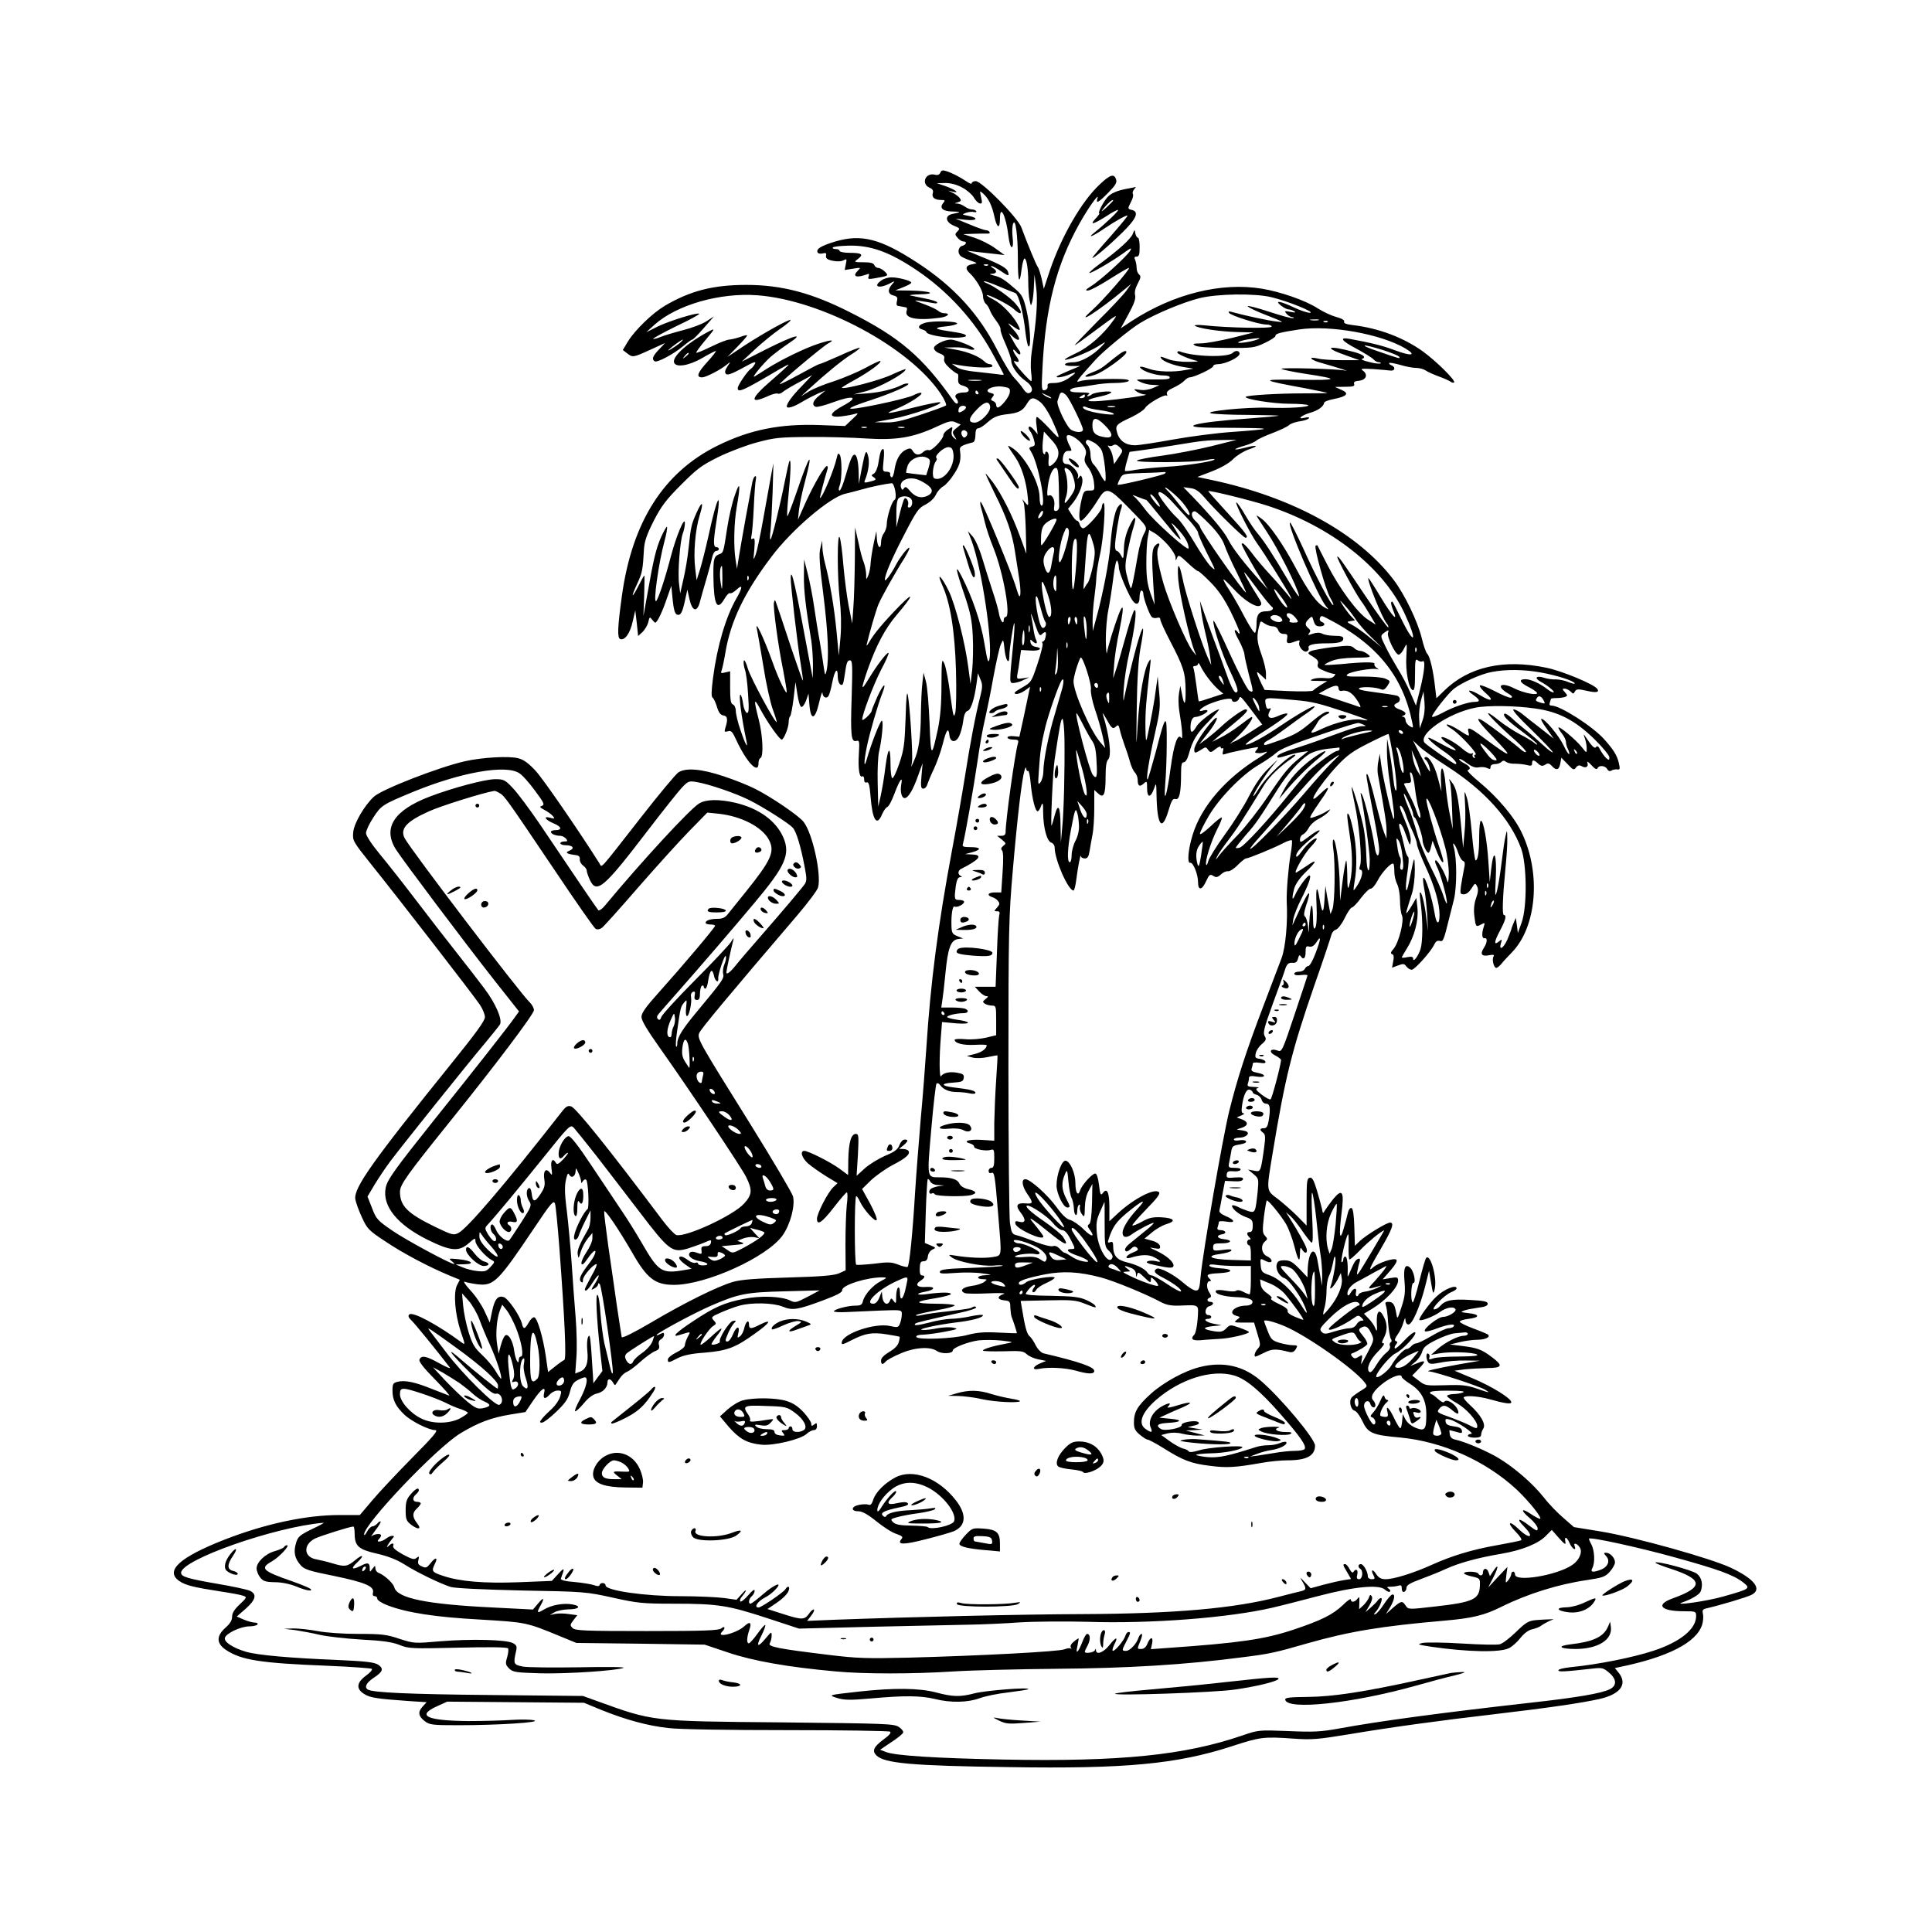 <?xml version="1.0" standalone="no"?>
<!DOCTYPE svg PUBLIC "-//W3C//DTD SVG 20010904//EN"
 "http://www.w3.org/TR/2001/REC-SVG-20010904/DTD/svg10.dtd">
<svg version="1.0" xmlns="http://www.w3.org/2000/svg"
 width="1024pt" height="1024pt" viewBox="0 0 1024 1024"
 preserveAspectRatio="xMidYMid meet">
<g transform="translate(0,1024) scale(0.1,-0.1)"
fill="#000000" stroke="none">
<path d="M4984 9325 c-5 -11 -14 -15 -29 -11 -50 13 -75 -48 -28 -69 16 -7 21
-15 17 -29 -7 -22 10 -36 45 -36 20 0 21 -2 11 -15 -23 -27 -4 -45 47 -46 49
-1 49 -3 1 -13 -42 -9 -37 -43 7 -62 33 -13 34 -16 20 -30 -15 -15 -14 -18 1
-35 9 -11 23 -19 31 -19 20 0 15 -17 -7 -23 -22 -6 -27 -39 -7 -55 6 -5 30
-16 51 -23 39 -14 39 -14 11 -19 -36 -6 -42 -23 -16 -47 36 -34 71 -94 71
-122 0 -16 7 -34 15 -41 8 -6 17 -22 21 -33 4 -12 19 -38 34 -57 15 -19 25
-40 23 -46 -2 -6 10 -41 27 -78 16 -37 30 -77 30 -89 0 -28 36 -79 77 -107 34
-23 43 -54 19 -63 -9 -4 -22 5 -32 21 -9 15 -32 42 -49 60 -18 18 -58 86 -91
150 -95 187 -229 334 -421 459 -196 128 -297 154 -436 113 -76 -23 -104 -40
-93 -59 3 -5 15 -7 27 -4 16 4 20 2 17 -12 -2 -14 6 -21 35 -27 23 -5 46 -4
57 2 18 10 19 8 13 -20 l-6 -31 44 7 c42 7 43 6 26 -10 -32 -32 -9 -41 51 -19
8 4 10 0 6 -12 -6 -14 -2 -16 32 -10 74 13 76 13 53 36 -10 10 -26 19 -34 19
-9 0 -18 7 -21 15 -4 11 -21 15 -58 15 -51 0 -51 1 -28 18 31 24 19 32 -45 32
-29 0 -53 5 -53 10 0 6 -9 10 -21 10 -11 0 -18 4 -15 8 3 5 40 9 83 10 117 3
218 -33 363 -131 162 -109 304 -264 398 -436 34 -61 62 -114 62 -116 0 -2 -12
-2 -27 1 -16 2 -67 8 -114 13 -56 5 -95 15 -110 26 l-24 17 30 -6 c74 -14 185
-19 185 -7 0 6 -6 11 -14 11 -8 0 -21 6 -28 14 -27 26 -84 50 -148 62 l-65 12
52 1 c28 1 63 -3 77 -9 14 -5 28 -5 30 -1 6 10 -96 51 -125 51 -34 0 -89 -28
-89 -45 0 -9 13 -22 30 -28 22 -8 28 -16 24 -29 -3 -12 6 -28 28 -48 18 -16
36 -30 41 -30 4 0 7 -8 6 -17 -3 -33 1 -41 25 -47 36 -9 42 -36 8 -36 -41 0
-59 -15 -42 -34 7 -9 10 -20 5 -24 -4 -4 -13 2 -21 13 -165 234 -285 337 -549
470 -203 103 -362 145 -550 145 -177 0 -298 -32 -432 -111 -68 -41 -158 -129
-195 -189 l-27 -45 22 -17 c30 -24 33 -23 123 18 l79 36 -32 -34 c-34 -35 -40
-52 -23 -63 13 -8 98 37 149 79 24 20 46 36 50 36 5 0 32 28 61 61 l54 62 -40
-26 c-21 -14 -77 -35 -124 -47 -46 -12 -100 -28 -119 -36 -19 -8 -36 -12 -39
-10 -2 3 53 33 122 67 70 33 125 63 122 66 -8 9 -156 -37 -219 -67 l-62 -31
44 40 c119 106 347 171 546 156 342 -26 808 -277 971 -522 20 -30 32 -58 28
-62 -5 -4 -65 -26 -134 -49 -95 -32 -139 -42 -185 -41 l-60 1 95 18 c97 18
275 80 252 88 -6 2 -67 -10 -135 -27 -148 -37 -172 -39 -94 -7 66 27 145 78
129 84 -6 2 -24 -4 -41 -13 -30 -15 -210 -56 -301 -69 -64 -9 -36 7 78 44 114
38 211 81 195 87 -7 2 -21 -1 -33 -7 -41 -22 -116 -40 -185 -45 l-70 -5 59 15
c72 18 216 97 216 118 0 3 -33 -10 -74 -29 -61 -29 -254 -80 -264 -69 -2 1 30
21 71 43 75 42 142 91 133 99 -2 2 -38 -14 -79 -37 -41 -22 -117 -54 -168 -71
-52 -16 -112 -41 -134 -55 l-40 -25 40 37 c94 86 174 151 223 183 29 18 51 35
49 38 -3 2 -50 -16 -106 -42 -56 -25 -104 -45 -109 -45 -4 0 -52 -25 -106 -55
-55 -30 -101 -53 -103 -51 -5 5 228 201 257 216 39 21 15 20 -50 -1 -72 -23
-199 -85 -275 -133 -27 -18 -57 -36 -65 -41 -23 -14 45 69 86 105 20 17 61 48
91 68 92 61 39 48 -108 -25 l-138 -70 71 66 c39 36 98 84 130 106 32 22 58 43
58 48 0 11 -141 -67 -245 -135 l-90 -60 53 54 c28 29 52 56 52 60 0 3 -17 0
-37 -8 -21 -7 -47 -13 -58 -14 -11 0 -55 -17 -97 -38 -43 -21 -78 -35 -78 -31
0 5 23 36 51 69 49 59 50 61 19 45 -110 -57 -194 -131 -188 -164 6 -31 76 -21
149 21 36 21 69 38 73 38 4 0 -15 -25 -43 -56 -55 -60 -63 -84 -30 -84 21 0
98 40 133 69 19 16 19 15 1 -12 -13 -20 -15 -31 -7 -39 8 -8 32 1 87 31 61 34
74 38 66 22 -6 -11 -16 -23 -22 -26 -17 -11 -69 -87 -69 -102 0 -27 29 -14
223 101 26 15 47 26 47 23 0 -2 -40 -39 -90 -82 -113 -97 -121 -130 -21 -85
23 11 47 17 53 14 5 -3 17 0 26 8 9 8 49 32 87 52 l70 38 -56 -59 c-51 -52
-79 -91 -79 -107 0 -14 37 -3 81 24 27 16 66 36 86 45 l38 15 -32 -26 c-35
-27 -42 -51 -20 -60 8 -3 50 8 93 24 106 39 140 29 55 -17 -77 -41 -83 -66
-13 -58 26 3 58 9 72 13 22 7 21 3 -13 -28 l-38 -36 -132 5 c-211 8 -371 -24
-542 -108 -287 -141 -455 -404 -509 -798 -23 -166 -25 -222 -9 -228 24 -9 52
29 66 92 l14 60 8 -68 7 -68 24 22 c12 12 26 35 30 52 6 27 8 29 19 14 7 -9
15 -17 18 -17 10 0 38 58 62 130 l23 65 7 -73 c5 -50 12 -75 22 -79 20 -8 30
10 44 77 l12 55 11 -50 c15 -67 41 -73 56 -13 6 24 22 79 35 123 13 44 26 95
30 113 4 18 13 32 21 32 8 0 14 5 14 10 0 6 -6 10 -13 10 -17 0 -17 29 -1 130
31 188 5 144 -41 -70 -14 -63 -34 -142 -44 -175 l-19 -60 -7 59 c-11 82 0 209
23 284 23 73 14 82 -16 15 -28 -63 -30 -72 -42 -183 -5 -52 -18 -129 -28 -170
l-17 -75 -6 50 c-8 60 5 229 20 268 6 16 11 40 11 55 -1 40 -47 -72 -75 -179
-29 -112 -65 -221 -77 -234 -18 -19 12 199 43 314 11 40 17 76 14 79 -2 3 -16
-21 -31 -54 -27 -61 -41 -120 -74 -309 l-20 -110 4 108 c2 59 2 107 1 107 -2
0 -16 -25 -31 -55 -37 -72 -42 -64 -7 11 27 58 30 73 36 184 3 42 15 77 52
150 40 78 66 112 145 191 85 85 107 102 200 148 58 28 150 63 205 77 88 24
120 27 270 28 94 1 231 -3 305 -8 160 -10 248 4 373 62 67 31 80 34 103 23
l26 -11 -24 -20 c-21 -17 -22 -21 -9 -42 13 -21 13 -22 -3 -9 -12 10 -15 22
-11 38 5 23 5 24 -20 7 -14 -9 -25 -22 -25 -30 0 -22 -62 -86 -77 -80 -8 3
-21 -1 -29 -9 -21 -20 -41 -19 -56 4 -9 16 -16 17 -35 8 -32 -14 -54 -52 -62
-106 -3 -25 -11 -44 -16 -41 -5 3 -9 11 -7 18 2 7 -7 12 -19 12 -21 0 -22 3
-16 60 4 34 3 60 -2 60 -11 0 -17 -18 -26 -77 -4 -24 -14 -47 -23 -53 -15 -8
-15 -11 -2 -19 18 -12 14 -16 -24 -25 -25 -6 -28 -5 -21 11 18 44 25 96 16
126 -10 39 -15 29 -35 -73 l-14 -75 -1 55 c-1 64 -10 100 -22 100 -12 0 -23
-27 -49 -117 -11 -40 -25 -73 -30 -73 -6 0 -6 10 0 26 13 32 13 144 1 163 -8
12 -11 8 -16 -15 -13 -61 -77 -214 -89 -214 -3 0 23 98 39 151 4 10 2 19 -2
19 -13 0 -68 -94 -114 -195 l-40 -90 6 55 c4 30 17 96 31 146 46 175 26 151
-42 -49 -26 -75 -49 -135 -51 -133 -3 2 0 53 6 112 12 116 14 190 6 182 -3 -3
-14 -51 -25 -107 -25 -127 -68 -303 -76 -310 -4 -3 -4 19 0 49 3 30 8 123 11
205 l4 150 -15 -80 c-8 -44 -26 -144 -40 -222 -14 -79 -31 -160 -38 -180 -14
-37 -14 -37 -8 26 4 51 2 62 -8 56 -10 -6 -11 -2 -7 16 3 13 9 80 12 149 3 69
8 136 11 148 3 14 1 21 -5 17 -6 -3 -13 -22 -16 -43 -4 -20 -17 -95 -31 -167
-13 -71 -29 -164 -36 -205 l-12 -75 -7 45 c-12 73 -9 199 6 285 21 118 17 141
-10 61 -14 -37 -32 -116 -41 -175 -20 -131 -20 -130 -41 -138 -29 -11 -33 -24
-32 -118 2 -151 19 -186 58 -120 11 20 25 34 30 31 5 -3 20 5 35 19 33 31 33
13 0 -45 -57 -98 -103 -254 -125 -423 -9 -70 -10 -101 -2 -105 6 -4 16 -26 23
-49 9 -30 19 -43 34 -45 22 -3 25 -21 10 -67 -6 -20 -4 -22 14 -17 17 6 24 -2
45 -48 54 -116 117 -183 117 -122 0 13 4 26 10 28 18 6 13 121 -9 205 -28 110
-26 119 12 48 37 -68 98 -154 110 -155 11 0 37 64 37 93 0 13 3 27 8 31 4 4
12 46 18 94 l10 87 10 -64 c5 -35 14 -66 21 -68 6 -2 17 13 25 33 l13 38 5
-60 c7 -85 30 -80 51 11 9 39 17 62 18 53 1 -23 21 -34 32 -17 5 8 14 40 20
72 13 66 29 84 29 33 0 -32 14 -55 26 -43 3 2 7 22 10 43 10 71 14 84 29 84
13 0 14 -26 9 -190 -7 -209 -3 -245 25 -237 16 4 17 -2 13 -69 -5 -78 3 -128
18 -119 6 3 10 -4 10 -15 0 -15 5 -20 14 -17 10 4 15 -13 20 -74 10 -127 33
-162 61 -95 8 18 20 36 28 39 8 3 24 34 37 69 27 72 46 100 37 52 -7 -39 1
-74 18 -74 18 0 44 42 71 119 l24 66 -6 -67 c-5 -57 -3 -68 10 -68 8 0 18 10
21 23 4 12 19 49 35 82 16 34 37 93 47 133 19 76 30 90 35 45 4 -38 33 -42 51
-6 8 15 18 51 22 80 4 35 12 52 23 55 18 5 36 60 48 147 l7 53 13 -32 c12 -27
12 -41 0 -89 -25 -97 -54 -250 -80 -416 -14 -88 -45 -268 -70 -400 -75 -402
-114 -704 -136 -1045 -6 -91 -19 -262 -30 -380 -10 -118 -24 -294 -30 -390
-13 -217 -30 -389 -40 -395 -4 -2 -26 3 -49 12 -35 14 -54 15 -129 5 -48 -5
-90 -8 -94 -5 -10 6 -10 363 0 363 4 0 13 -13 20 -29 18 -40 78 -108 88 -98 5
4 -11 44 -34 87 l-43 78 48 47 c27 25 78 61 114 80 70 36 95 58 84 75 -3 5
-16 10 -28 10 l-22 1 23 18 c26 23 28 31 6 31 -9 0 -21 -13 -27 -29 -8 -23
-25 -36 -76 -57 -36 -16 -85 -46 -108 -67 l-43 -39 7 111 c5 100 4 111 -11
111 -25 0 -38 -45 -40 -136 l-1 -82 -46 34 c-48 35 -165 94 -186 94 -25 0 -13
-38 20 -67 19 -16 61 -46 95 -67 l61 -37 -24 -23 c-29 -29 -85 -138 -85 -166
0 -38 27 -20 89 60 34 44 65 80 69 80 5 0 5 -30 0 -67 -4 -38 -7 -131 -7 -207
l1 -139 -33 -15 c-26 -12 -90 -18 -269 -23 -173 -5 -251 -11 -294 -23 -82 -24
-255 -109 -434 -215 -92 -54 -154 -85 -157 -78 -1 7 -13 80 -25 162 -12 83
-32 226 -46 320 -13 93 -23 176 -22 184 3 15 75 -91 148 -217 79 -139 122
-172 222 -172 170 0 492 146 575 261 42 59 68 158 56 208 -6 20 -107 191 -225
381 -276 442 -284 456 -272 485 8 21 160 203 519 623 58 68 108 135 111 149
18 71 -30 287 -77 347 -26 33 -171 132 -257 175 -35 18 -110 48 -168 67 -117
39 -199 46 -239 20 -13 -9 -102 -115 -197 -237 -230 -294 -206 -268 -221 -245
-110 174 -298 447 -338 490 -37 40 -62 59 -92 67 -49 13 -191 5 -284 -16 -140
-32 -440 -149 -482 -188 -50 -47 -104 -139 -109 -187 -4 -46 -3 -48 95 -171
140 -174 544 -696 576 -744 15 -22 27 -52 27 -66 0 -19 -47 -84 -173 -240
-422 -523 -523 -665 -514 -725 3 -17 18 -60 35 -96 28 -61 35 -69 123 -127 93
-63 234 -137 340 -181 l56 -23 -15 -29 c-20 -41 -11 -152 20 -246 24 -70 24
-72 4 -57 -127 94 -260 165 -277 148 -8 -8 -4 -17 14 -34 19 -19 124 -147 201
-247 5 -8 -19 2 -55 22 -72 40 -96 44 -106 20 -4 -11 22 -44 83 -106 49 -50
82 -88 74 -85 -8 3 -51 20 -95 37 -87 35 -140 46 -179 36 -23 -6 -26 -12 -26
-47 0 -48 17 -83 62 -126 37 -36 131 -83 165 -83 18 0 -8 -31 -122 -146 -79
-80 -174 -181 -211 -225 l-67 -79 -107 0 c-178 0 -393 -46 -609 -130 -238 -93
-318 -165 -242 -219 32 -23 77 -34 219 -56 54 -8 109 -18 121 -23 20 -7 20 -9
-19 -46 -28 -26 -40 -46 -40 -65 0 -19 -11 -37 -35 -58 -50 -45 -49 -84 4
-119 81 -53 181 -69 538 -83 123 -5 227 -13 233 -16 6 -4 -7 -19 -30 -36 -51
-37 -54 -71 -9 -98 32 -20 69 -25 237 -37 l93 -6 -21 -23 c-27 -29 -23 -52 13
-79 25 -18 41 -20 175 -20 210 0 447 15 402 26 -19 5 -73 5 -120 2 -47 -3
-149 -6 -227 -6 -221 2 -278 28 -168 78 l55 25 362 -3 363 -3 92 -38 c132 -53
246 -84 356 -96 56 -7 318 -11 629 -11 293 0 538 -4 545 -8 8 -5 -3 -19 -35
-42 -52 -39 -61 -60 -37 -84 42 -42 189 -55 700 -62 621 -10 892 16 1182 110
153 50 170 52 328 41 98 -7 130 -4 295 23 220 37 474 72 775 107 274 32 460
59 552 80 111 25 150 78 103 138 l-21 26 28 6 c253 52 403 129 434 222 6 19 8
45 5 58 -5 21 -2 26 21 31 73 17 211 58 236 71 58 29 18 83 -108 143 -105 50
-509 163 -691 193 l-142 23 -56 49 c-31 26 -79 76 -106 111 -56 71 -155 157
-241 208 -60 36 -176 85 -223 95 -20 4 -30 13 -32 29 -2 12 -3 22 -1 22 1 0
17 -4 35 -9 29 -9 33 -8 30 7 -2 12 -16 19 -43 22 -29 4 -41 10 -43 24 -3 16
0 18 23 12 36 -9 135 -76 112 -76 -9 0 -17 -4 -17 -10 0 -5 16 -10 35 -10 25
0 35 5 35 15 0 8 5 24 12 34 14 23 -14 72 -71 124 -22 20 -37 38 -33 41 10 11
77 6 132 -9 86 -24 120 -29 120 -17 0 20 -102 83 -201 125 l-100 42 53 7 c29
3 83 6 121 7 80 1 85 12 24 58 -53 40 -76 49 -157 59 l-65 8 50 12 c28 7 71
13 97 13 42 1 68 14 55 27 -3 3 -38 18 -79 33 -40 15 -72 31 -71 36 1 6 23 12
48 15 60 7 58 24 -2 30 -42 5 -45 6 -23 14 13 5 47 11 75 15 35 4 50 10 50 21
0 12 -20 16 -95 20 -97 6 -132 -2 -159 -34 -8 -9 -21 -16 -29 -16 -22 0 52 75
89 91 16 6 29 15 29 20 0 23 -66 -4 -108 -44 -35 -33 -96 -117 -89 -123 8 -8
75 18 107 41 34 25 74 33 84 16 8 -12 -38 -41 -66 -41 -26 0 -107 -64 -96 -76
4 -4 33 3 64 15 59 22 99 27 89 11 -3 -5 -16 -10 -28 -10 -11 0 -51 -18 -88
-40 -37 -22 -74 -40 -82 -40 -8 0 -20 -7 -27 -15 -7 -8 -18 -15 -24 -15 -15 0
-58 -45 -81 -86 -16 -29 -71 -71 -80 -62 -11 11 69 109 100 124 42 20 122 107
104 113 -6 2 -32 -18 -56 -44 -24 -26 -46 -45 -50 -42 -3 4 -1 13 6 21 9 11 9
15 -1 18 -8 3 -6 13 9 34 12 16 26 45 31 64 8 26 10 29 11 13 1 -14 7 -23 16
-23 20 0 60 92 88 200 l21 85 11 -65 c10 -60 12 -63 19 -33 14 58 -22 189 -45
166 -5 -5 -21 -61 -37 -126 -16 -64 -31 -114 -35 -110 -12 11 -8 103 4 103 15
0 3 60 -15 79 -28 27 -39 2 -32 -71 5 -56 2 -81 -16 -136 -22 -67 -22 -67 -28
-32 -8 47 -17 60 -42 60 -15 0 -18 -4 -13 -18 4 -9 10 -51 12 -92 3 -41 10
-80 15 -87 5 -7 5 -14 -1 -17 -6 -4 -8 -13 -4 -21 3 -9 -5 -24 -21 -36 -14
-11 -38 -41 -52 -65 -18 -30 -30 -42 -37 -35 -17 17 3 64 47 108 24 24 37 43
29 43 -11 0 -11 5 2 30 19 37 19 73 -1 111 -23 46 -39 31 -37 -32 3 -46 1 -50
-8 -29 -5 14 -21 37 -35 51 l-25 26 43 26 c75 46 138 114 138 150 0 17 -5 19
-41 13 l-41 -7 41 47 c26 30 38 51 32 57 -12 12 -96 -16 -123 -40 -29 -26 -21
-7 42 101 60 103 71 136 47 136 -18 0 -126 -66 -159 -97 l-27 -26 -3 98 c-2
66 -7 100 -15 102 -7 3 -15 -8 -19 -24 -3 -15 -13 -53 -22 -83 -21 -75 -27
-40 -12 78 15 117 5 135 -43 78 -17 -22 -37 -49 -44 -60 -11 -20 -12 -20 -17
9 -4 17 -16 61 -27 98 -16 52 -24 67 -37 65 -15 -3 -17 -19 -17 -129 l0 -125
-50 51 c-27 27 -74 68 -102 90 -63 47 -62 37 -28 243 66 400 101 542 221 889
48 136 88 258 91 270 3 11 13 23 24 26 10 3 31 30 46 61 15 31 32 56 38 56 6
0 28 23 48 50 21 28 44 50 52 50 8 0 24 19 36 42 22 44 74 99 84 90 3 -3 5
-22 5 -43 0 -20 7 -50 15 -65 8 -16 15 -55 15 -87 0 -32 5 -67 10 -78 14 -25
-16 -145 -44 -178 -15 -17 -18 -25 -8 -28 9 -3 11 -15 6 -38 l-6 -34 32 12
c27 10 33 10 44 -6 7 -9 20 -17 28 -17 16 0 102 96 119 133 8 17 17 23 29 20
19 -5 21 0 50 117 5 19 16 65 26 103 16 68 16 218 -1 277 -12 40 11 11 24 -32
7 -20 18 -39 25 -41 11 -4 12 -15 4 -49 -5 -24 -11 -62 -15 -85 -5 -39 -4 -43
16 -43 13 0 28 12 40 31 18 29 20 30 29 12 8 -14 7 -32 -5 -64 -10 -28 -13
-61 -9 -93 7 -59 8 -61 36 -46 20 11 21 10 14 -12 -12 -36 -10 -63 4 -61 17 4
15 -23 -4 -52 -21 -32 -11 -46 28 -38 23 4 29 3 24 -6 -10 -15 1 -61 14 -61 6
0 18 10 28 22 9 12 34 38 54 59 132 134 157 418 54 634 -39 84 -129 190 -227
271 -39 32 -66 60 -60 62 20 7 12 21 -20 37 -17 9 -28 19 -25 22 3 3 22 -7 41
-22 26 -19 44 -26 63 -22 15 3 35 1 44 -4 14 -7 18 -6 18 6 0 9 9 15 23 15 13
0 28 5 35 12 8 8 15 8 24 0 8 -6 29 -11 48 -10 19 0 47 -3 63 -7 21 -6 27 -4
27 9 0 21 9 20 32 -1 15 -14 23 -15 38 -6 14 10 21 8 36 -8 23 -25 38 -20 44
16 l5 29 33 -34 c30 -32 34 -33 45 -18 9 12 17 14 30 7 22 -13 38 -3 30 19 -4
9 6 4 21 -13 18 -20 29 -26 33 -17 7 17 40 15 51 -4 6 -11 14 -14 23 -8 8 5
21 7 31 6 14 -3 15 3 8 33 -9 41 -28 71 -78 127 -62 69 -233 178 -278 178 -11
0 -14 5 -10 16 3 9 6 18 6 20 0 2 13 4 29 4 16 0 37 3 46 6 14 6 14 8 -1 25
-15 17 -15 19 -1 19 8 0 22 -7 31 -15 13 -14 16 -14 23 0 8 13 16 14 61 4 51
-12 70 -9 58 9 -14 24 -187 96 -271 113 -226 47 -411 5 -541 -122 l-41 -40 -7
58 c-9 86 -28 167 -42 178 -6 6 -19 42 -28 80 -22 91 -91 234 -150 312 -187
246 -534 437 -960 528 l-80 17 78 30 c48 19 91 43 112 65 19 19 55 41 80 50
63 21 48 27 -21 9 -67 -17 -62 -6 5 13 25 7 52 19 60 27 9 7 47 25 85 39 39
15 78 33 87 42 9 8 35 17 57 20 23 3 44 10 48 16 4 6 -4 7 -21 3 -45 -11 -20
12 27 26 41 11 72 33 75 53 0 6 24 15 51 20 71 14 84 30 40 49 l-34 15 54 1
c42 0 52 3 48 14 -4 11 3 16 26 18 37 4 49 32 21 53 -16 11 -9 12 51 9 39 -3
80 -6 93 -8 26 -4 30 19 6 28 -9 4 -14 9 -11 12 3 3 29 -2 58 -10 29 -9 67
-16 84 -16 17 0 39 -6 50 -13 11 -8 43 -22 70 -32 28 -10 56 -23 63 -28 7 -5
15 -7 19 -4 9 10 -94 112 -164 163 -102 74 -236 125 -374 141 -34 4 -49 10
-45 18 3 8 -12 17 -42 25 -26 7 -69 27 -97 45 -64 42 -199 89 -298 105 -214
35 -465 -27 -685 -169 l-62 -41 41 75 c30 55 39 82 35 100 -4 16 1 38 14 62
16 30 18 40 7 48 -7 6 -13 21 -13 35 0 14 -4 33 -8 43 -6 12 -4 17 8 17 13 0
16 11 16 50 0 28 -4 50 -9 50 -5 0 -11 10 -14 23 -3 22 -4 22 -14 -4 -12 -27
-73 -83 -176 -159 -32 -23 -56 -45 -54 -47 6 -5 120 61 181 105 38 28 46 31
37 15 -14 -28 -162 -162 -209 -190 -28 -18 -32 -23 -17 -23 12 0 63 27 115 60
52 33 98 60 103 60 13 0 -140 -176 -196 -225 -99 -89 37 -2 168 107 l40 33
-25 -35 c-13 -19 -81 -92 -152 -162 -70 -71 -125 -128 -122 -128 3 0 49 33
102 73 125 93 130 96 102 58 -51 -73 -130 -142 -195 -172 -36 -17 -64 -33 -62
-35 8 -8 121 37 171 67 50 31 51 31 26 5 -44 -48 -111 -86 -151 -86 -21 0 -41
-4 -44 -10 -4 -6 11 -10 37 -10 l43 0 -58 -24 c-33 -14 -61 -27 -65 -30 -11
-11 29 -6 63 8 45 19 44 13 -2 -19 -24 -16 -51 -25 -76 -25 -30 0 -37 -3 -35
-17 2 -10 -5 -19 -15 -21 -17 -3 -18 4 -12 120 16 319 73 543 196 763 48 86
108 169 95 133 -9 -30 7 -21 58 31 37 38 47 53 41 70 -10 32 -31 26 -86 -26
-96 -89 -203 -275 -264 -454 l-33 -100 -11 52 c-7 29 -16 58 -21 64 -8 10 -53
118 -87 210 -19 51 -210 245 -242 245 -11 0 -21 -5 -21 -11 0 -6 -12 -2 -27 9
-34 23 -80 47 -111 56 -16 5 -24 3 -28 -9z m116 -79 c25 -13 52 -37 61 -52 9
-16 23 -30 31 -32 14 -3 15 3 8 33 -8 36 -8 36 12 18 28 -25 46 -63 59 -123
13 -60 29 -66 29 -9 0 81 33 13 45 -93 4 -32 11 -58 17 -58 7 0 9 19 5 53 -3
28 -2 61 3 72 12 32 25 -62 25 -192 0 -118 9 -139 20 -48 4 30 11 55 15 55 11
0 20 -55 20 -125 0 -34 3 -78 7 -96 7 -33 7 -33 14 -9 4 14 8 52 9 85 l3 60 9
-70 c9 -68 2 -169 -23 -335 -6 -35 -7 -86 -4 -112 4 -26 4 -48 1 -48 -7 0 -62
60 -84 91 -11 16 -11 18 3 13 19 -8 19 5 0 30 -8 11 -15 25 -15 30 0 6 7 2 15
-8 8 -11 18 -17 22 -13 3 4 0 15 -8 24 -8 10 -23 34 -33 53 l-19 35 21 -19
c41 -36 46 -11 6 34 -37 42 -38 43 -7 22 42 -30 47 -28 26 11 -27 48 -83 106
-125 128 -21 11 -38 21 -38 24 0 10 117 -49 141 -71 45 -43 55 -24 13 25 -27
33 -112 93 -154 110 -14 5 -19 10 -13 10 7 1 43 -12 80 -28 38 -16 75 -31 84
-34 18 -6 44 -108 55 -215 4 -34 11 -65 15 -68 16 -9 9 109 -10 190 -16 68
-24 84 -58 113 -57 50 -80 65 -116 73 -23 6 -26 8 -9 9 26 1 29 16 5 30 -10 6
-13 11 -8 11 6 0 27 -11 47 -25 44 -30 48 -30 41 -7 -5 21 -39 40 -143 82
l-75 31 50 -6 c28 -3 73 -8 100 -11 l50 -6 -50 36 c-27 20 -77 45 -110 56
l-60 19 55 2 c30 1 63 1 73 1 10 -1 15 3 12 8 -3 6 -12 10 -20 10 -7 0 -47 14
-87 31 l-73 30 53 -6 c60 -7 73 10 15 21 -36 7 -36 7 -13 16 14 5 33 7 42 4
10 -2 16 0 12 5 -3 5 -13 9 -23 9 -9 0 -26 7 -37 15 -10 8 -28 15 -39 16 -19
1 -18 1 2 7 18 6 19 10 10 22 -7 9 -23 21 -37 28 l-25 12 25 -6 c41 -10 11 12
-40 30 l-45 15 45 1 c29 0 61 -8 90 -24z m137 -412 c-3 -3 -12 -4 -19 -1 -8 3
-5 6 6 6 11 1 17 -2 13 -5z m1501 -169 c87 -21 232 -79 206 -83 -11 -1 -49 11
-85 28 -74 35 -107 40 -69 10 14 -11 32 -20 40 -20 8 0 22 -5 30 -10 11 -7 5
-8 -20 -3 -32 6 -34 5 -21 -10 7 -9 21 -17 30 -18 9 0 11 -3 5 -5 -7 -3 -64
13 -128 34 -64 21 -115 34 -113 29 2 -6 48 -28 103 -49 91 -36 95 -38 49 -32
-45 5 -169 32 -234 50 -17 5 -22 4 -17 -4 9 -15 159 -62 197 -62 16 0 29 -5
29 -11 0 -11 -231 -7 -360 7 -30 3 -51 2 -47 -2 14 -14 135 -32 227 -34 l85
-2 -115 -29 c-63 -15 -137 -29 -165 -29 -42 -1 -47 -2 -30 -12 12 -7 75 -12
165 -12 137 -1 148 0 203 26 31 15 57 31 57 37 0 13 23 19 127 35 163 24 432
-24 562 -101 63 -38 31 -42 -57 -9 -60 23 -124 39 -239 60 -57 10 -44 -10 36
-52 43 -23 84 -49 91 -57 7 -8 19 -15 28 -15 8 0 13 -3 9 -6 -3 -3 -30 -1 -59
7 -29 7 -47 14 -40 16 25 9 10 23 -40 37 -141 38 -169 26 -43 -18 l70 -25 -90
0 c-49 0 -107 3 -127 8 -61 14 -44 -7 20 -24 68 -19 157 -47 122 -39 -42 9
-346 17 -338 9 4 -4 60 -16 125 -26 187 -28 181 -35 -29 -32 -215 3 -213 0 36
-46 60 -12 110 -22 112 -24 1 -1 -57 -2 -129 -2 -134 0 -295 -10 -304 -18 -11
-12 145 -37 231 -37 52 0 97 -4 100 -8 6 -10 -106 -17 -214 -13 -113 4 -350
-20 -300 -30 19 -4 107 -8 194 -8 88 -1 161 -3 163 -4 2 -2 -75 -9 -169 -16
-278 -19 -382 -48 -173 -48 202 -1 269 -2 264 -7 -2 -2 -76 -9 -164 -15 -88
-6 -232 -25 -320 -41 -88 -16 -178 -30 -200 -30 -49 0 -82 24 -94 67 -11 38
-6 44 78 83 33 16 64 37 70 47 12 23 105 76 115 66 4 -4 4 0 1 8 -4 11 6 21
34 34 22 10 48 26 57 36 10 11 23 19 30 19 23 0 124 48 124 59 0 6 12 11 28
11 38 1 112 36 112 55 0 17 -21 20 -36 5 -26 -26 -207 -21 -280 7 -8 3 -14 1
-14 -5 0 -9 61 -35 105 -45 11 -3 -9 -5 -45 -5 -36 -1 -83 5 -105 13 -48 18
-48 18 -40 5 10 -16 68 -38 122 -46 l48 -8 -40 -7 c-66 -13 -150 -10 -195 6
-45 16 -60 15 -38 -2 21 -16 79 -33 114 -33 19 0 34 -4 34 -10 0 -11 -14 -12
-120 -11 -63 0 -64 0 -35 -14 17 -8 46 -15 65 -15 l35 -2 -35 -15 c-21 -9 -49
-13 -70 -9 -32 5 -34 4 -16 -9 11 -8 31 -15 45 -16 35 -2 -134 -26 -234 -34
-90 -7 -88 6 3 25 28 6 52 16 52 21 0 10 -91 0 -104 -12 -6 -5 -15 -9 -20 -9
-6 0 -4 5 4 10 11 7 -2 10 -43 10 -42 0 -57 4 -55 12 3 7 20 14 39 15 19 2 58
8 88 13 30 6 80 10 110 10 77 0 105 19 31 21 -102 2 -194 -3 -219 -12 -24 -10
-13 6 87 116 40 44 183 162 235 193 81 49 228 110 316 132 96 23 289 26 379 5z
m250 -122 c-10 -2 -28 -2 -40 0 -13 2 -5 4 17 4 22 1 32 -1 23 -4z m49 -9 c-3
-3 -12 -4 -19 -1 -8 3 -5 6 6 6 11 1 17 -2 13 -5z m-372 -93 c-30 -13 -111
-24 -102 -15 4 4 26 11 50 15 59 9 76 9 52 0z m-3065 -22 c-27 -21 -71 -47
-55 -32 19 18 68 53 74 53 3 0 -5 -9 -19 -21z m3729 -34 c44 -14 83 -30 87
-36 7 -12 6 -12 -118 31 -103 35 -78 39 31 5z m-3679 -19 c0 -2 -8 -10 -17
-17 -16 -13 -17 -12 -4 4 13 16 21 21 21 13z m1548 -143 c-15 -2 -42 -2 -60 0
-18 2 -6 4 27 4 33 0 48 -2 33 -4z m154 -63 c-2 -24 -48 -80 -64 -80 -4 0 -8
6 -8 14 0 8 -7 17 -16 20 -13 5 -14 9 -3 22 10 13 9 16 -9 21 -49 12 11 43 67
33 31 -5 36 -9 33 -30z m-167 0 c3 -5 1 -10 -4 -10 -6 0 -11 5 -11 10 0 6 2
10 4 10 3 0 8 -4 11 -10z m384 -26 c14 -12 -19 -1 -35 12 -18 14 -18 14 6 3
14 -6 27 -13 29 -15z m84 9 c19 -22 87 -162 87 -180 0 -16 -34 -17 -61 -2 -24
12 -81 132 -74 154 3 8 7 22 10 30 6 20 18 19 38 -2z m97 -3 c0 -5 -8 -10 -17
-10 -15 0 -16 2 -3 10 19 12 20 12 20 0z m-235 -32 c15 -12 41 -51 58 -87 52
-116 51 -121 -10 -53 -32 34 -62 62 -67 62 -5 0 -6 -21 -2 -46 l6 -46 -19 23
c-11 13 -23 21 -27 17 -4 -4 -2 -14 5 -22 7 -8 16 -28 21 -46 8 -28 6 -33 -10
-37 -17 -5 -18 -7 -5 -27 37 -58 82 -286 56 -286 -6 0 -11 19 -11 45 0 81 -86
231 -153 266 -21 12 -21 12 26 -57 31 -46 56 -124 64 -204 5 -53 4 -54 -12
-35 l-17 20 8 -20 c4 -11 9 -76 11 -145 l3 -125 -34 93 c-42 114 -96 220 -142
284 -20 26 -38 48 -40 48 -2 0 20 -48 49 -107 63 -125 92 -210 107 -308 6 -38
15 -99 21 -135 6 -36 9 -76 7 -90 -3 -20 -8 -12 -22 35 -23 78 -179 455 -188
455 -4 0 -3 -12 1 -27 5 -16 14 -52 21 -81 7 -30 27 -91 46 -137 52 -130 94
-365 64 -365 -5 0 -10 -7 -10 -16 0 -28 -18 -5 -25 33 -3 21 -19 76 -35 123
-15 47 -40 124 -54 172 -15 50 -37 99 -51 115 l-25 28 20 -52 c53 -141 113
-542 94 -628 -6 -24 -11 -7 -26 83 -18 113 -65 248 -121 357 -37 72 -33 41 14
-95 33 -99 41 -137 45 -222 3 -57 1 -137 -3 -178 l-9 -75 -12 90 c-17 131 -68
328 -102 400 -38 79 -70 110 -36 34 43 -94 67 -244 73 -454 3 -104 1 -205 -4
-224 -8 -30 -11 -17 -26 96 -9 71 -23 145 -31 164 -14 32 -15 26 -16 -111 0
-103 -6 -171 -19 -235 -34 -156 -37 -153 -44 33 -4 95 -12 193 -19 219 l-13
48 -6 -55 c-4 -30 -7 -105 -8 -166 -1 -121 -12 -193 -36 -245 l-15 -34 4 30
c5 35 -11 292 -22 350 -5 28 -9 -8 -12 -120 -5 -141 -9 -170 -34 -243 -15 -45
-32 -80 -37 -76 -5 3 -9 36 -9 73 0 101 -13 95 -27 -14 -6 -53 -18 -121 -25
-153 l-13 -57 -3 125 c-2 69 2 143 7 165 15 63 25 165 15 165 -9 0 -57 -123
-80 -205 -16 -55 -16 -14 0 65 15 74 59 226 82 284 26 66 6 53 -26 -17 -16
-37 -30 -70 -30 -75 0 -5 -11 -19 -25 -32 -14 -13 -25 -19 -25 -14 0 28 58
181 99 262 27 50 45 92 40 92 -11 0 -61 -66 -103 -135 -44 -74 -45 -63 -5 52
45 126 91 212 151 283 88 103 98 132 16 49 -84 -86 -138 -150 -162 -194 -10
-17 -15 -21 -12 -10 15 64 49 180 62 212 17 40 91 172 136 242 15 25 28 49 28
55 0 16 -47 -42 -72 -89 -25 -48 -58 -92 -58 -78 0 27 36 111 102 238 65 126
76 142 112 160 25 13 47 33 56 52 8 18 26 38 39 45 13 7 40 37 58 66 32 49 38
76 31 126 -3 19 9 26 70 42 7 2 12 19 12 39 0 24 5 35 15 35 8 0 32 15 52 34
30 26 50 34 96 40 67 7 88 18 111 58 21 34 34 35 71 6z m-267 -23 c4 -29 -51
-85 -82 -85 -37 0 -33 25 12 70 40 42 65 47 70 15z m-128 -5 c0 -5 -9 -14 -20
-20 -15 -8 -20 -8 -20 3 0 8 3 17 7 20 10 10 33 8 33 -3z m710 -14 c30 -4 62
-11 70 -17 11 -7 -1 -8 -40 -4 -68 8 -120 23 -120 36 0 6 7 6 18 1 9 -5 42
-12 72 -16z m78 17 c-10 -2 -26 -2 -35 0 -10 3 -2 5 17 5 19 0 27 -2 18 -5z
m-52 -97 c47 -47 46 -71 -2 -63 -49 8 -64 23 -64 63 0 45 21 45 66 0z m-1263
-13 c-7 -2 -19 -2 -25 0 -7 3 -2 5 12 5 14 0 19 -2 13 -5z m200 0 c-7 -2 -21
-2 -30 0 -10 3 -4 5 12 5 17 0 24 -2 18 -5z m333 -24 c3 -6 1 -16 -5 -22 -9
-9 -14 -8 -21 3 -9 15 -4 30 10 30 5 0 12 -5 16 -11z m484 -111 c0 -20 -9 -39
-25 -54 -27 -25 -31 -20 -26 33 1 12 -3 24 -9 28 -5 3 -10 1 -10 -6 0 -8 -3
-9 -9 -3 -5 5 -7 33 -4 63 l6 54 38 -42 c28 -30 39 -51 39 -73z m130 42 c17
-24 20 -36 12 -58 -7 -22 -4 -33 16 -60 14 -18 27 -51 30 -77 5 -44 4 -45 -25
-45 -27 0 -30 -4 -41 -51 -14 -60 -15 -109 -3 -109 12 0 56 54 92 113 41 67
56 63 153 -36 114 -117 109 -107 88 -149 -10 -19 -24 -68 -31 -109 -25 -144
-33 -181 -38 -176 -2 3 -11 29 -18 58 -13 47 -13 64 1 134 9 44 22 102 31 128
21 68 8 70 -23 3 -17 -37 -26 -76 -27 -115 -2 -55 -3 -58 -15 -35 -7 13 -17
24 -22 24 -6 0 -10 11 -10 25 0 37 21 167 31 194 12 31 3 40 -15 15 -18 -23
-33 -103 -41 -208 -6 -82 -41 -262 -74 -381 l-19 -70 -1 55 c0 30 4 84 9 120
5 36 10 85 11 110 1 25 10 79 19 120 19 80 33 283 18 274 -4 -3 -8 -13 -8 -22
0 -21 -81 -112 -99 -112 -7 0 -15 9 -18 20 -3 11 -9 20 -14 20 -5 0 -18 14
-28 31 l-20 32 29 36 c32 42 55 104 45 129 -5 14 -7 14 -16 2 -9 -12 -10 -12
-5 3 7 20 -34 67 -58 67 -21 0 -28 15 -20 45 4 16 13 25 25 25 23 0 23 -1 3
38 -8 18 -13 36 -9 42 9 15 60 -15 85 -50z m57 15 c16 -8 35 -27 42 -42 14
-30 28 -163 18 -163 -4 0 -15 17 -26 38 -11 21 -27 44 -35 51 -9 8 -16 29 -16
51 0 21 -7 43 -15 50 -8 7 -12 16 -9 21 7 11 6 12 41 -6z m623 -20 c-74 -18
-191 -41 -260 -50 -69 -9 -129 -21 -134 -26 -14 -12 307 -11 363 2 24 5 46 8
48 5 10 -9 -150 -35 -254 -40 -61 -4 -135 -11 -164 -16 -29 -6 -54 -8 -56 -6
-2 2 2 26 10 52 l14 49 59 8 c32 4 113 16 179 27 144 24 170 27 260 28 l70 1
-135 -34z m-491 -59 l-24 -36 -6 35 c-3 19 -12 42 -20 51 -8 10 -9 15 -4 12 6
-4 17 -3 25 2 10 7 21 3 34 -10 19 -19 19 -19 -5 -54z m-876 22 c11 -69 -52
-152 -100 -134 -15 6 -9 70 8 92 5 6 6 14 2 17 -11 12 39 57 63 57 17 0 23 -7
27 -32z m-134 -27 c12 -8 13 -16 3 -50 l-13 -40 -52 6 c-28 3 -53 7 -54 7 -1
1 1 15 6 32 11 43 73 68 110 45z m693 -141 c1 -49 2 -100 2 -112 1 -13 -6 -24
-15 -26 -12 -2 -15 4 -11 28 5 32 -13 64 -31 53 -7 -4 -8 10 -4 43 7 60 25
104 44 104 10 0 13 -22 15 -90z m61 73 c8 -10 18 -35 22 -56 6 -31 3 -44 -20
-77 -32 -47 -40 -47 -24 -1 11 32 8 99 -6 134 -4 9 -3 17 2 17 6 0 17 -8 26
-17z m501 -13 c-8 -8 -224 -60 -249 -60 -3 0 1 13 10 30 15 29 15 29 118 33
56 1 109 4 117 5 9 1 11 -1 4 -8z m-1267 -54 c41 -26 42 -50 4 -66 -33 -13
-64 -3 -93 34 -14 16 -20 18 -27 8 -6 -11 -10 -10 -15 3 -8 22 8 42 37 48 30
5 55 -2 94 -27z m-162 -37 c5 -28 3 -44 -4 -49 -15 -8 -41 -93 -41 -130 0 -14
-7 -35 -15 -46 -8 -10 -15 -31 -15 -46 0 -45 -19 -32 -22 15 l-3 42 -13 -60
c-7 -33 -15 -80 -17 -105 -1 -25 -7 -56 -13 -70 -11 -25 -11 -25 -11 7 -1 17
-6 44 -12 60 -7 15 -20 64 -29 108 l-18 80 -1 -170 c-1 -93 -4 -208 -8 -255
l-6 -85 -19 95 c-10 52 -22 149 -28 216 -5 67 -14 132 -19 145 -14 35 -14
-205 0 -329 7 -63 9 -136 4 -198 l-9 -99 -12 128 c-13 132 -35 261 -60 357 -8
30 -15 70 -15 90 l-1 35 -10 -41 c-8 -31 -4 -88 16 -245 25 -198 31 -342 17
-404 -7 -28 -8 -27 -15 20 -4 28 -13 88 -21 135 -9 47 -22 130 -30 185 -8 55
-23 134 -34 175 l-19 75 -1 -86 c-1 -77 9 -163 39 -344 5 -33 9 -91 9 -130
l-1 -70 -20 105 c-71 385 -95 490 -97 428 -1 -37 37 -364 54 -463 7 -44 12
-81 11 -83 -2 -1 -29 75 -61 170 -51 154 -64 194 -83 248 -4 12 -6 11 -10 -4
-5 -23 22 -227 49 -358 10 -53 19 -105 19 -115 0 -22 -44 69 -75 157 -48 133
-98 238 -82 170 3 -14 18 -99 33 -190 14 -91 37 -194 50 -230 13 -35 22 -65
21 -67 -8 -8 -138 233 -153 283 -10 34 -19 51 -22 41 -2 -10 1 -31 6 -45 6
-15 14 -74 17 -131 6 -84 4 -102 -7 -99 -7 3 -16 23 -19 46 -3 23 -9 45 -13
49 -13 13 2 -109 30 -242 11 -50 -5 -23 -31 55 -14 40 -25 86 -25 102 0 16 -7
31 -15 34 -12 5 -15 25 -15 91 l0 85 -26 -6 c-23 -6 -25 -4 -19 11 4 10 13 53
20 95 28 166 100 317 244 507 107 143 310 316 391 334 14 3 52 13 85 22 52 15
125 30 162 34 6 0 14 -18 18 -40z m1495 -33 c42 -39 78 -96 61 -96 -5 0 -27
25 -50 55 -23 30 -51 64 -64 76 -14 14 -16 18 -5 13 10 -6 36 -27 58 -48z
m145 -4 c54 -64 206 -212 216 -212 21 0 3 25 -95 132 -57 62 -103 114 -102
115 5 6 231 -50 316 -78 334 -109 610 -326 724 -569 70 -150 56 -179 -16 -32
-52 105 -47 97 -54 90 -3 -3 2 -22 10 -42 29 -69 -3 -35 -66 69 -34 57 -64
103 -65 101 -9 -9 72 -210 96 -239 8 -9 12 -20 9 -22 -3 -3 -56 70 -118 162
-137 204 -143 212 -152 213 -8 0 96 -195 126 -235 12 -16 35 -52 50 -78 l28
-48 -43 28 c-55 36 -151 166 -214 290 -28 54 -51 100 -52 102 -2 2 -6 1 -10
-2 -9 -10 54 -236 78 -276 11 -18 18 -35 16 -38 -8 -8 -92 150 -157 295 -36
78 -68 142 -72 142 -21 0 149 -397 191 -444 15 -18 15 -18 -4 -8 -44 23 -89
83 -160 217 -62 117 -137 225 -175 253 -16 13 -30 21 -30 19 0 -2 25 -41 56
-88 59 -89 158 -285 169 -335 4 -16 -20 17 -55 76 -84 142 -127 208 -162 250
-17 19 -47 64 -68 100 -20 35 -41 65 -46 67 -14 5 72 -165 109 -217 39 -53
158 -244 176 -280 10 -21 8 -20 -11 5 -13 16 -54 64 -92 105 -38 41 -85 96
-104 123 -20 26 -40 47 -45 47 -5 0 -7 -3 -5 -7 17 -39 68 -129 100 -178 l39
-60 -41 45 c-79 87 -148 175 -170 220 -21 42 -90 125 -193 232 l-45 46 36 -5
c28 -3 46 -15 77 -51z m-170 -24 c26 -29 68 -74 92 -100 23 -26 43 -54 43 -61
0 -7 19 -51 42 -98 56 -111 55 -108 24 -80 -14 14 -53 71 -86 127 -33 56 -74
115 -93 131 -31 27 -97 114 -97 127 0 20 34 -1 75 -46z m-139 12 c2 0 37 -42
77 -92 41 -51 82 -100 92 -108 17 -14 17 -14 1 15 -9 17 -24 41 -33 55 -9 14
3 5 26 -20 42 -45 61 -79 61 -106 0 -21 -188 148 -231 207 -20 27 -45 56 -55
65 -17 13 -14 13 20 -1 21 -8 40 -15 42 -15z m54 -1 c31 -43 18 -47 -14 -4
-15 19 -23 35 -17 35 5 0 19 -14 31 -31z m-1301 7 c12 -15 5 -46 -11 -46 -6 0
-8 6 -5 13 6 17 -9 44 -19 34 -4 -3 -15 -39 -25 -79 l-18 -73 0 71 c-1 42 4
75 11 82 16 16 53 15 67 -2z m691 -92 c-18 -21 -24 -10 -8 15 7 12 14 17 16
11 2 -6 -2 -17 -8 -26z m890 -41 c44 -45 70 -83 80 -112 8 -24 37 -90 66 -147
28 -57 50 -104 48 -104 -13 0 -244 330 -244 349 0 4 -11 18 -24 30 -24 22 -25
51 -3 51 6 0 41 -30 77 -67z m-810 23 c0 -14 -72 -136 -80 -136 -3 0 -3 23 -2
50 3 39 9 54 29 70 23 18 53 27 53 16z m49 -147 c-12 -43 -27 -79 -32 -79 -13
0 1 105 21 153 13 33 17 36 25 22 6 -12 2 -41 -14 -96z m542 12 c21 -24 39
-53 40 -65 0 -20 1 -20 8 -2 7 17 12 14 56 -27 26 -25 51 -45 55 -44 3 1 33
-25 66 -59 42 -42 73 -88 107 -156 26 -53 47 -102 47 -110 0 -10 -2 -10 -10 2
-5 8 -11 12 -15 9 -3 -3 7 -28 22 -54 14 -26 28 -60 29 -74 1 -14 12 -61 23
-105 26 -96 26 -99 3 -87 -10 5 -56 92 -103 195 -46 102 -85 181 -87 176 -7
-19 42 -169 84 -259 45 -95 52 -121 34 -121 -10 0 -31 43 -59 125 -10 28 -36
100 -59 160 -22 61 -48 130 -56 155 l-16 45 6 -50 c3 -27 14 -84 24 -125 10
-41 21 -95 24 -120 l6 -45 -20 44 c-29 63 -117 335 -130 406 -20 98 -32 100
-25 5 6 -75 59 -313 86 -380 l10 -25 -20 25 c-31 38 -128 265 -155 360 -31
112 -39 166 -26 190 13 23 -2 27 -20 5 -15 -18 -16 -62 -7 -205 l7 -105 -22
60 c-16 46 -22 83 -22 160 0 55 3 117 8 138 l7 38 31 -18 c16 -10 48 -38 69
-62z m-398 12 c13 -42 12 -58 0 -123 -9 -41 -21 -82 -28 -90 -7 -8 -15 -22
-19 -30 -3 -8 -4 8 -1 35 2 28 7 91 10 140 9 133 16 144 38 68z m-87 -92 c-12
-172 -24 -207 -25 -71 -1 129 7 193 22 183 6 -4 7 -44 3 -112z m-120 42 c-4
-16 -9 -45 -13 -66 -7 -47 -20 -56 -33 -22 -14 38 -12 63 8 90 24 34 46 33 38
-2z m344 -79 c0 -22 33 -106 63 -161 24 -45 47 -43 47 2 0 19 5 35 10 35 6 0
10 -8 10 -17 0 -21 29 -103 43 -121 5 -7 18 -10 28 -7 13 4 19 1 19 -9 0 -8
23 -58 51 -112 71 -136 82 -168 83 -261 1 -83 -7 -90 -20 -18 l-8 40 -7 -40
c-4 -22 -3 -62 1 -90 16 -95 21 -160 11 -146 -18 27 -39 -32 -56 -157 -20
-149 -38 -205 -29 -87 4 44 8 142 8 217 1 163 -5 159 -58 -47 -21 -77 -40
-142 -43 -145 -11 -9 7 104 38 240 27 119 30 143 23 220 l-8 85 -9 -65 c-7
-61 -29 -179 -47 -260 -6 -26 -8 -13 -9 55 -1 81 4 141 24 315 6 51 5 53 -8
30 -24 -41 -47 -176 -57 -331 -8 -136 -8 -132 -5 86 2 154 9 258 19 315 47
251 -27 25 -88 -270 -2 -14 -3 13 0 60 3 47 16 133 30 192 29 127 42 238 26
223 -6 -5 -26 -68 -46 -140 -20 -71 -42 -150 -51 -175 l-15 -45 5 70 c2 39 15
124 29 188 34 168 15 153 -43 -33 -11 -36 -22 -76 -24 -90 -2 -14 -5 17 -6 69
0 51 6 123 14 160 7 36 19 112 26 169 7 61 16 98 21 90 4 -7 8 -22 8 -34z
m-2101 -61 c-1 -66 -2 -67 -9 -23 -7 41 -4 90 6 90 2 0 3 -30 3 -67z m2839
-60 c34 -45 67 -85 72 -88 17 -11 1 -25 -29 -25 -38 0 -51 -17 -51 -66 0 -24
-4 -45 -8 -48 -5 -3 -30 36 -57 87 -26 51 -63 114 -81 142 -18 27 -31 51 -29
54 2 2 26 -21 53 -50 56 -62 121 -102 141 -89 11 6 8 18 -17 56 -38 58 -78
133 -65 119 6 -5 38 -47 71 -92z m-2701 55 c-3 -8 -6 -5 -6 6 -1 11 2 17 5 13
3 -3 4 -12 1 -19z m1632 -25 c0 -41 -2 -45 -11 -26 -10 20 -4 73 7 73 3 0 5
-21 4 -47z m-44 -58 c20 -60 23 -115 6 -115 -9 0 -28 72 -37 140 -8 69 2 60
31 -25z m1243 -19 c18 -25 29 -46 23 -46 -10 0 -39 37 -61 79 -18 35 1 18 38
-33z m-1281 -53 c8 -32 19 -63 23 -68 12 -14 -6 -43 -18 -30 -19 21 -45 182
-26 163 3 -3 12 -32 21 -65z m1669 -56 c13 -21 50 -63 82 -94 l57 -56 -60 50
c-33 28 -76 59 -95 69 -33 17 -34 19 -11 22 l23 4 -25 26 c-13 15 -32 41 -42
57 -17 29 -16 28 14 -5 18 -19 43 -52 57 -73z m-1685 -66 c8 -18 13 -21 21
-13 19 19 26 14 20 -13 -2 -14 -9 -25 -14 -25 -5 0 -6 -5 -2 -11 3 -6 -9 -54
-27 -108 -32 -95 -33 -98 -83 -126 -38 -22 -46 -30 -32 -33 10 -2 31 6 47 17
l29 21 -6 -27 c-3 -16 -16 -75 -28 -133 l-23 -105 -31 3 c-18 2 -32 -1 -32 -7
0 -6 14 -11 31 -11 24 0 29 -4 25 -17 -17 -60 -66 -411 -66 -475 0 -12 -8 -18
-22 -18 l-23 0 25 -20 c23 -19 24 -21 8 -33 -12 -10 -14 -17 -7 -24 7 -7 8
-47 3 -117 l-7 -106 -33 0 c-37 0 -46 -15 -15 -25 11 -3 25 -12 31 -21 10 -12
9 -18 -5 -34 -17 -19 -17 -20 0 -20 13 0 16 -5 11 -22 -3 -13 -9 -103 -12
-200 l-7 -178 -55 0 -55 0 23 -25 c13 -14 30 -25 39 -25 11 0 10 -3 -5 -15
-16 -13 -17 -16 -4 -25 8 -5 25 -10 38 -10 21 0 22 -4 22 -78 l0 -79 -54 -13
c-30 -7 -79 -11 -110 -8 -31 3 -56 1 -56 -3 0 -19 46 -30 106 -27 35 2 64 1
64 -2 -1 -18 -25 -37 -62 -46 l-43 -11 29 -8 c17 -5 52 -4 80 2 28 6 52 10 53
9 1 0 -2 -60 -7 -131 -5 -72 -9 -173 -10 -226 l0 -95 -60 4 c-68 5 -112 -6
-70 -18 14 -4 24 -12 23 -17 -3 -13 61 -26 87 -18 18 6 20 1 20 -44 0 -39 -4
-51 -15 -51 -8 0 -15 -7 -15 -16 0 -10 6 -14 14 -11 17 7 19 -6 37 -223 19
-230 22 -213 -31 -223 -42 -7 -126 -4 -203 9 -30 5 -31 4 -13 -10 28 -23 160
-49 222 -44 30 3 51 2 48 -1 -3 -3 -78 -8 -166 -11 -126 -4 -162 -8 -166 -19
-4 -12 10 -13 79 -8 46 4 111 3 144 -2 56 -8 57 -8 17 -10 -44 -1 -52 -21 -9
-21 21 -1 21 -1 3 -15 -11 -8 -41 -18 -68 -21 -48 -7 -64 -26 -33 -38 9 -3 64
-4 123 -1 59 3 96 1 83 -3 -37 -12 -37 -30 1 -34 30 -3 33 -6 33 -38 1 -19 4
-42 7 -50 7 -16 28 -81 28 -86 0 -1 -44 0 -97 3 -75 4 -113 1 -163 -12 -76
-21 -267 -28 -273 -11 -3 7 12 12 37 12 22 1 75 8 116 16 67 13 71 15 43 21
-18 4 -56 2 -84 -3 -29 -6 -63 -10 -78 -9 -39 2 69 26 170 39 89 10 149 26
149 39 0 4 -28 2 -62 -5 -35 -8 -83 -14 -108 -14 -25 -1 -76 -9 -115 -20 -64
-16 -86 -18 -73 -5 5 5 67 20 231 56 53 11 95 25 91 30 -3 5 -11 6 -17 2 -15
-9 -21 -10 -137 -24 -52 -5 -112 -14 -134 -19 -21 -5 -34 -5 -30 0 5 4 53 15
107 25 53 9 97 21 97 26 0 5 -46 9 -102 9 -116 1 -115 11 5 30 42 7 77 17 77
21 0 11 -54 10 -127 0 -57 -8 -64 3 -8 13 52 10 56 28 4 25 -48 -4 -62 12 -30
33 24 15 27 28 8 28 -9 0 -13 12 -12 37 1 31 5 38 20 38 14 0 21 8 23 26 2 15
12 30 24 36 20 9 20 10 -9 22 l-31 13 5 166 c3 92 8 169 10 172 3 3 9 -3 14
-13 6 -10 23 -18 42 -18 l32 -2 -30 -4 c-16 -3 -36 -9 -42 -15 -14 -11 -7 -32
7 -23 5 3 11 1 15 -5 7 -11 155 -14 193 -4 33 9 27 21 -15 31 -24 5 -42 17
-48 30 -9 22 -42 33 -104 33 -69 0 -68 -8 -45 254 11 130 24 239 28 243 4 4
13 1 19 -8 18 -24 48 -37 89 -37 20 0 50 -3 67 -7 19 -4 31 -3 31 3 0 11 -27
18 -112 28 -72 8 -75 22 -5 26 44 3 52 6 55 24 3 18 -4 23 -33 28 -39 8 -76 0
-87 -18 -10 -14 -10 106 -1 209 l6 78 76 -7 c83 -6 82 9 -1 20 -27 4 -48 10
-48 14 0 8 50 20 86 20 27 0 32 15 8 24 -9 3 -40 6 -70 6 l-55 0 5 33 c3 17
11 84 17 147 13 136 28 177 67 183 l27 3 -30 12 c-27 11 -31 17 -32 55 -2 59
6 109 17 102 12 -7 50 12 50 25 0 6 -11 10 -25 10 -27 0 -28 4 -19 74 5 32 11
46 23 47 10 0 12 2 4 6 -7 2 -13 11 -13 18 0 7 6 16 13 19 99 50 119 75 60 77
l-38 2 38 10 c51 14 47 27 -9 27 -39 0 -45 3 -40 18 10 34 57 299 77 437 11
77 28 176 39 220 10 44 31 145 45 225 15 80 32 159 40 175 13 30 13 30 20 -32
7 -59 25 -79 25 -28 0 35 22 177 26 172 3 -2 0 -48 -5 -103 -22 -222 -22 -214
2 -214 12 1 36 7 52 16 l30 14 -34 -5 c-32 -5 -33 -4 -28 24 3 15 9 50 12 77
l7 49 49 -3 c49 -4 72 13 27 20 -13 2 -24 11 -26 23 -3 16 -1 18 9 8 19 -19
31 -16 21 5 -5 9 -12 37 -15 62 -4 25 -9 56 -12 70 -3 14 2 5 11 -20 8 -25 20
-56 25 -69z m1362 79 c23 -27 22 -30 -9 -30 -14 0 -23 4 -19 9 3 5 1 12 -5 16
-5 3 -10 10 -10 16 0 16 25 10 43 -11z m-1103 -69 c0 -71 -6 -63 -14 19 -4 44
-3 60 4 50 5 -8 10 -39 10 -69z m1030 64 c10 -12 9 -16 -3 -21 -19 -7 -60 14
-52 27 9 14 41 11 55 -6z m205 -45 c27 0 34 15 10 24 -8 3 -12 12 -9 20 5 14
10 14 37 -1 262 -133 402 -304 452 -551 7 -32 6 -33 -14 -20 -12 7 -21 21 -21
30 0 10 -6 18 -12 19 -10 0 -10 2 0 6 20 8 14 20 -18 32 -33 11 -39 25 -15 35
21 8 19 34 -2 39 -10 3 -62 11 -116 18 -69 9 -93 15 -82 22 18 9 89 5 116 -7
11 -5 21 1 33 19 16 25 16 26 -11 38 -17 7 -66 11 -121 11 -79 -1 -92 1 -80
12 14 14 133 35 158 27 9 -3 8 0 -3 7 -9 6 -15 15 -12 21 7 11 -58 11 -175 -1
-47 -4 -87 -6 -89 -4 -2 2 13 11 35 20 25 11 70 17 127 18 85 1 87 2 66 19
-12 9 -29 17 -39 17 -10 0 -26 7 -34 16 -14 13 -28 14 -113 4 -54 -7 -106 -16
-117 -22 -17 -9 -16 -12 14 -29 23 -15 30 -24 25 -39 -5 -16 2 -23 37 -37 24
-10 47 -16 52 -15 5 2 4 -4 -3 -12 -8 -10 -24 -13 -50 -10 -21 2 -49 0 -62 -5
-20 -8 -16 -10 26 -10 l50 -1 -35 -21 c-19 -12 -37 -25 -40 -29 -3 -5 -62 -6
-131 -3 l-126 6 -16 31 c-8 17 -18 40 -22 51 -5 17 -3 17 19 -4 l26 -24 0 34
c0 19 -11 65 -25 103 -24 67 -26 96 -8 159 4 16 6 16 26 2 12 -8 31 -15 44
-15 13 0 24 -8 28 -20 4 -12 15 -20 29 -20 19 0 22 -4 18 -25 -5 -27 3 -30 43
-15 22 8 26 8 22 -4 -8 -20 21 -56 39 -49 8 3 13 11 10 18 -6 17 25 25 96 25
66 0 88 7 88 26 0 10 -13 14 -46 14 -25 0 -54 5 -65 11 -15 7 -29 7 -51 0 -25
-9 -28 -8 -19 3 8 10 8 16 -4 26 -20 16 -19 30 3 50 16 16 17 15 25 -12 6 -21
14 -28 32 -28z m-1322 30 c-3 -11 -7 -20 -9 -20 -2 0 -4 9 -4 20 0 11 4 20 9
20 5 0 7 -9 4 -20z m37 0 c0 -11 -2 -20 -4 -20 -2 0 -6 9 -9 20 -3 11 -1 20 4
20 5 0 9 -9 9 -20z m-253 -57 c-3 -10 -5 -4 -5 12 0 17 2 24 5 18 2 -7 2 -21
0 -30z m-27 -33 c0 -22 -3 -40 -8 -40 -4 0 -6 18 -4 40 2 22 6 40 8 40 2 0 4
-18 4 -40z m1927 26 c-8 -19 39 -116 56 -116 7 0 21 15 29 33 16 32 16 31 12
-43 -5 -79 13 -171 34 -178 9 -3 12 20 12 83 0 75 2 86 15 75 8 -6 19 -9 25
-5 16 10 11 -51 -13 -148 l-22 -87 -29 67 c-16 38 -46 95 -67 128 -20 33 -50
86 -65 117 -28 57 -28 58 -9 73 25 18 28 18 22 1z m-1700 -78 c-3 -7 -5 -2 -5
12 0 14 2 19 5 13 2 -7 2 -19 0 -25z m-57 -136 c-9 -14 -10 -11 -6 17 3 18 7
57 8 85 2 44 2 42 5 -17 2 -38 -1 -75 -7 -85z m1907 116 c-3 -8 -6 -5 -6 6 -1
11 2 17 5 13 3 -3 4 -12 1 -19z m-1725 -204 c-2 -13 7 -60 21 -102 15 -42 33
-106 41 -142 l14 -65 -28 33 c-52 62 -140 264 -140 321 0 24 24 103 37 125 10
15 61 -142 55 -170z m622 61 c16 -22 41 -49 55 -61 l25 -21 -64 -21 c-35 -12
-65 -21 -66 -19 -2 1 -7 40 -13 85 -6 46 -13 87 -16 93 -4 5 1 9 9 9 9 0 16 6
17 13 0 6 5 1 12 -13 6 -14 24 -43 41 -65z m1761 31 c88 -16 172 -43 181 -57
3 -6 -11 -3 -31 5 -20 9 -51 15 -69 15 -17 -1 -46 3 -63 9 -42 13 -53 -2 -16
-22 35 -18 80 -56 66 -56 -6 0 -21 8 -34 19 -38 29 -86 51 -114 51 -37 0 -31
-17 14 -40 22 -11 43 -25 47 -31 11 -18 -69 -3 -117 21 -73 38 -105 16 -37
-25 21 -12 27 -20 18 -23 -7 -3 -46 13 -86 34 -40 21 -76 35 -80 31 -4 -4 10
-23 32 -42 46 -40 28 -46 -31 -10 -50 31 -81 33 -38 3 38 -27 41 -38 11 -38
-36 0 -116 -27 -174 -59 -30 -16 -54 -25 -54 -19 0 14 86 124 117 148 41 32
143 78 198 88 75 15 171 14 260 -2z m-1682 -48 c6 -22 5 -22 -8 -4 -17 22 -20
40 -6 32 5 -3 11 -16 14 -28z m-852 -34 c-6 -22 -24 -84 -40 -139 -33 -107
-61 -248 -61 -306 0 -19 -7 -44 -15 -55 -13 -17 -14 -12 -9 56 7 109 13 146
34 235 17 69 69 220 86 247 12 19 14 -1 5 -38z m189 10 c0 -8 -4 -12 -10 -9
-5 3 -10 10 -10 16 0 5 5 9 10 9 6 0 10 -7 10 -16z m1275 -15 c1 -8 7 -13 15
-11 30 7 57 -9 83 -49 15 -23 22 -39 15 -37 -7 3 -59 20 -116 39 l-102 33 42
23 c46 24 63 24 63 2z m-1578 -11 c-3 -8 -6 -5 -6 6 -1 11 2 17 5 13 3 -3 4
-12 1 -19z m362 -40 c0 -31 -1 -31 -10 -10 -5 13 -7 28 -3 33 10 16 14 9 13
-23z m1661 -116 l-15 -43 -3 53 c-2 29 3 73 10 98 l13 45 5 -55 c3 -35 0 -70
-10 -98z m-901 46 l51 -68 -70 -45 c-39 -25 -73 -45 -77 -45 -3 0 -14 -6 -22
-12 -9 -7 7 9 37 36 47 43 92 106 76 106 -3 0 -31 -20 -62 -44 -31 -24 -77
-53 -102 -65 l-45 -23 27 24 c15 13 56 47 92 77 62 51 78 71 57 71 -14 0 -83
-49 -126 -89 -22 -21 -58 -51 -79 -67 l-40 -29 47 60 c53 67 65 111 15 55 -44
-51 -88 -121 -88 -142 0 -22 4 -22 36 -2 23 16 26 16 37 0 12 -16 15 -16 40 4
15 12 27 16 27 10 0 -6 4 -9 9 -6 5 4 7 -4 3 -16 -4 -18 -2 -20 14 -14 17 7
157 36 171 36 3 0 0 -7 -7 -15 -10 -12 -10 -15 1 -16 21 -2 22 -2 49 6 14 4
-2 -10 -35 -30 -178 -109 -308 -259 -354 -411 -23 -74 -30 -150 -13 -147 16 4
42 -61 42 -103 0 -46 21 -43 43 6 16 35 21 38 37 28 15 -10 23 -9 41 7 11 11
29 19 38 17 9 -1 32 13 51 33 19 19 39 35 44 35 14 0 148 55 199 82 21 11 41
17 44 14 3 -3 0 -38 -7 -78 -12 -71 -22 -198 -20 -248 6 -106 -6 -243 -28
-300 -11 -30 -54 -143 -95 -250 -92 -242 -138 -383 -182 -560 -36 -148 -139
-746 -151 -872 -6 -69 -9 -78 -26 -78 -11 0 -40 18 -65 40 -50 44 -127 85
-143 75 -19 -12 -10 -25 38 -49 58 -31 99 -63 91 -71 -4 -3 -37 15 -74 40 -37
25 -74 45 -81 45 -7 0 -17 6 -21 13 -14 22 -56 43 -109 56 -55 13 -74 36 -74
88 0 19 -4 24 -16 19 -12 -5 -14 -1 -8 16 20 63 40 92 94 137 87 72 114 83 59
24 -48 -52 -79 -101 -79 -127 0 -26 21 -29 49 -8 33 24 112 65 116 60 2 -2
-21 -24 -52 -48 -30 -25 -67 -54 -81 -66 -14 -12 -22 -26 -18 -32 5 -8 13 -6
28 7 16 15 23 17 34 8 10 -10 6 -15 -22 -26 -38 -15 -47 -37 -11 -27 56 17 95
18 125 2 38 -20 41 -29 7 -20 -14 3 -33 3 -42 -1 -13 -6 -1 -12 42 -21 77 -17
95 -17 95 -1 0 20 -39 53 -90 77 -41 19 -42 20 -12 14 29 -5 33 -3 30 12 -2
10 -19 22 -42 28 l-40 11 40 33 c21 18 56 38 77 44 53 16 41 32 -27 36 -46 2
-66 -2 -103 -23 -25 -14 -48 -23 -51 -20 -3 2 30 41 73 85 57 58 76 83 68 91
-23 23 -132 -33 -218 -112 l-45 -42 0 76 c0 79 -13 104 -35 73 -11 -14 -14 -8
-20 44 -5 39 -12 60 -20 60 -16 0 -71 -61 -80 -89 -11 -35 -25 -13 -25 37 0
53 -27 115 -51 120 -21 4 -49 -73 -49 -131 0 -43 36 -117 57 -117 17 0 17 4
-7 50 -23 45 -25 82 -6 125 12 29 13 28 19 -37 3 -38 11 -77 17 -88 6 -11 11
-36 12 -55 1 -39 18 -49 18 -11 0 14 4 27 9 30 5 4 7 -2 5 -11 -3 -10 2 -27
10 -38 14 -19 15 -16 16 35 1 35 8 68 21 90 l19 35 -2 -103 c-2 -69 -7 -105
-15 -110 -10 -7 -10 -12 2 -28 32 -42 12 -43 -30 -1 -25 25 -58 47 -73 51 -18
4 -42 26 -72 68 -47 65 -140 148 -165 148 -23 0 -18 -37 10 -78 33 -48 32 -54
-12 -50 -44 3 -52 -12 -24 -48 30 -38 28 -58 -5 -50 -21 6 -25 4 -22 -10 5
-28 148 -93 148 -68 0 5 -19 31 -61 82 -23 28 8 8 83 -53 94 -77 119 -86 82
-30 -9 13 -54 50 -99 81 -72 49 -109 84 -89 84 22 0 108 -59 134 -91 17 -22
40 -39 50 -39 13 0 28 -16 45 -50 25 -48 25 -50 5 -50 -36 0 -21 -18 30 -35
59 -20 79 -41 29 -30 -19 3 -46 15 -61 26 -15 10 -31 19 -35 19 -5 0 -16 9
-26 21 -12 13 -24 18 -37 14 -11 -3 -51 7 -92 23 -40 16 -85 32 -100 35 -24 6
-27 13 -35 65 -4 31 -8 406 -8 832 0 718 2 794 23 1035 24 280 48 484 62 531
5 17 9 21 9 11 1 -10 5 -16 10 -13 4 3 11 -27 14 -67 8 -81 24 -147 37 -147 4
0 13 12 18 28 9 23 11 18 11 -35 1 -82 20 -151 43 -159 10 -3 18 -15 18 -26 0
-65 72 -228 100 -228 4 0 10 24 14 53 9 70 23 145 25 130 0 -7 10 -13 21 -13
14 0 20 9 25 38 3 20 10 59 15 85 6 27 10 92 10 144 l0 96 21 -19 c29 -27 39
-6 39 89 0 53 4 83 14 92 19 20 6 129 -29 240 -3 11 5 -1 20 -27 27 -50 34
-55 52 -37 9 9 13 5 18 -17 3 -16 14 -51 24 -79 10 -27 24 -69 30 -92 6 -23
18 -49 26 -57 8 -8 15 -25 15 -39 0 -33 10 -40 32 -20 17 15 18 14 18 -26 0
-51 19 -51 37 0 11 33 12 31 13 -36 3 -161 29 -196 63 -82 16 54 23 66 37 62
21 -7 30 34 30 133 0 48 3 62 15 62 8 0 19 17 26 43 20 73 42 110 106 174 33
35 58 63 54 63 -20 0 -104 -64 -119 -90 -21 -36 -32 -38 -32 -6 0 34 10 56 26
56 20 0 64 22 64 32 0 5 -9 6 -20 3 -40 -13 -18 13 28 33 60 25 122 37 122 22
0 -16 30 -12 37 6 7 18 6 19 72 -68z m1542 61 c10 -19 9 -20 -13 -14 -29 9
-31 11 -23 24 10 17 23 13 36 -10z m-1508 -34 c2 -14 3 -25 1 -25 -3 0 -34 61
-34 68 0 15 29 -23 33 -43z m184 35 c101 -9 126 -15 298 -72 103 -35 116 -42
59 -32 -45 7 -139 -16 -214 -52 -49 -24 -60 -23 -39 2 7 9 18 26 24 38 6 11
24 28 40 36 23 11 26 15 13 18 -11 2 -42 -17 -75 -45 -76 -64 -94 -75 -181
-107 -82 -29 -82 -29 -82 -18 0 5 10 13 23 19 12 6 55 35 94 64 40 30 91 67
114 82 23 16 39 30 37 33 -7 6 -89 -41 -181 -103 -86 -59 -176 -107 -184 -99
-3 3 23 23 58 45 118 74 173 115 161 119 -7 2 -29 -4 -48 -13 -42 -20 -62 -9
-45 24 9 17 9 20 -3 15 -9 -4 -15 4 -18 25 -5 36 -10 35 149 21z m496 -37 c-7
-2 -19 -2 -25 0 -7 3 -2 5 12 5 14 0 19 -2 13 -5z m782 -8 c126 -17 214 -63
317 -164 43 -42 78 -85 78 -95 0 -16 -2 -16 -16 -5 -8 7 -22 26 -31 42 -10 21
-17 26 -23 18 -7 -12 -22 2 -57 55 -11 16 -11 15 -3 -9 6 -16 10 -40 10 -54 0
-26 0 -26 -27 8 -29 37 -123 116 -123 102 0 -4 9 -19 20 -33 11 -14 20 -33 20
-43 0 -10 5 -27 11 -39 6 -11 8 -22 6 -25 -3 -3 -17 19 -31 49 -26 52 -98 138
-116 138 -6 0 7 -24 28 -52 l37 -53 -70 55 c-39 30 -83 64 -98 77 -16 13 -36
23 -45 23 -10 -1 28 -44 96 -109 61 -60 112 -113 112 -118 0 -5 -21 10 -47 34
-27 25 -68 61 -93 81 -25 20 -60 49 -77 66 -18 16 -36 27 -39 23 -11 -10 15
-36 93 -94 39 -29 75 -59 79 -65 4 -7 -1 -6 -12 3 -10 9 -46 31 -80 48 -33 18
-82 50 -108 71 -27 22 -52 40 -58 40 -10 0 58 -69 147 -147 32 -29 56 -55 53
-59 -4 -3 -17 4 -30 16 -26 24 -149 117 -191 145 -54 35 -38 5 42 -77 119
-122 109 -123 -48 -6 -70 53 -86 58 -78 28 7 -26 6 -26 -50 10 -26 17 -54 30
-62 30 -9 0 2 -11 24 -24 42 -26 144 -136 125 -136 -6 0 -8 -5 -4 -12 4 -7 3
-8 -5 -4 -6 4 -8 12 -5 18 4 7 2 8 -5 4 -7 -4 -26 5 -47 23 -41 37 -114 76
-114 61 0 -5 18 -22 40 -36 62 -41 39 -41 -35 0 -36 20 -68 36 -72 36 -13 0
25 -35 78 -71 48 -32 81 -69 63 -69 -9 0 -149 98 -163 113 -37 45 126 158 269
186 64 13 210 11 315 -4z m-2394 -87 c17 -34 39 -73 49 -87 13 -18 20 -50 22
-108 5 -81 1 -96 -20 -70 -18 23 -98 327 -86 327 2 0 18 -28 35 -62z m-99 -75
c2 -162 -3 -383 -12 -470 l-7 -78 -2 93 c-1 99 -13 118 -31 50 -6 -24 -13 -47
-16 -53 -7 -17 6 286 16 350 27 182 34 215 41 215 5 0 10 -48 11 -107z m1583
77 c18 -8 17 -9 -8 -9 -16 -1 -74 -19 -130 -40 -56 -21 -148 -54 -205 -72 -93
-29 -121 -43 -110 -54 2 -2 22 2 43 9 22 7 58 16 79 19 l40 6 -40 -32 c-64
-51 -88 -81 -175 -210 -45 -67 -116 -158 -158 -202 -43 -44 -87 -93 -100 -110
-18 -25 -20 -26 -10 -5 6 14 33 52 58 85 41 53 72 100 193 297 27 43 84 98
147 140 14 10 21 18 14 18 -30 0 -153 -117 -192 -182 -13 -21 -25 -38 -27 -38
-9 0 50 96 89 145 l40 50 -52 -50 c-35 -34 -67 -80 -101 -145 -26 -52 -85
-145 -129 -205 -44 -61 -83 -123 -87 -140 -4 -16 -9 -24 -11 -18 -7 19 25 121
58 187 17 32 28 61 25 63 -3 3 -30 -18 -60 -47 -31 -29 -56 -47 -56 -39 0 8
21 50 46 93 57 97 176 219 264 271 36 21 77 49 91 62 26 24 80 46 279 113 103
34 145 47 160 48 3 0 14 -3 25 -8z m-13 -50 c-45 -11 -88 -22 -95 -26 -7 -4
-9 -3 -4 2 15 17 102 42 142 42 32 0 23 -4 -43 -18z m223 10 c3 -5 2 -10 -4
-10 -5 0 -13 5 -16 10 -3 6 -2 10 4 10 5 0 13 -4 16 -10z m-48 -152 c12 -80
18 -148 14 -156 -5 -9 -11 13 -16 59 -4 41 -13 106 -20 144 l-13 70 -1 -65 c0
-36 6 -110 15 -165 21 -136 28 -201 21 -195 -9 9 -58 219 -66 285 l-8 60 -7
-38 c-5 -21 -6 -52 -3 -70 36 -199 47 -268 46 -302 l0 -40 -14 35 c-8 19 -28
94 -46 165 -17 72 -36 135 -41 140 -11 11 -8 -6 33 -219 16 -82 29 -162 29
-177 0 -50 -17 -40 -24 14 -10 73 -54 255 -67 275 -8 14 -9 13 -5 -8 17 -82
46 -296 46 -339 0 -84 -16 -65 -18 21 -1 45 -7 109 -13 142 -11 63 -59 229
-65 224 -1 -2 6 -42 16 -88 24 -106 40 -297 29 -327 -5 -14 -5 -23 1 -23 17 0
11 -37 -11 -75 -12 -20 -23 -35 -24 -33 -2 2 1 23 5 48 14 72 11 183 -7 267
-9 43 -20 82 -25 87 -11 14 -10 -5 8 -125 15 -102 13 -193 -6 -256 -6 -21 -9
-6 -9 56 -1 46 -3 82 -6 79 -3 -3 -12 -52 -19 -109 l-13 -104 -2 85 c-1 99
-21 240 -33 240 -5 0 -5 -24 -1 -52 11 -74 8 -288 -5 -318 l-10 -25 -5 25 c-3
14 -9 48 -14 75 l-8 50 -5 -75 c-5 -76 -12 -75 -26 5 -13 80 -21 65 -16 -32 3
-63 0 -107 -6 -119 -9 -15 -12 -2 -13 61 -2 91 -14 64 -20 -40 -2 -56 -3 -57
-6 -15 -3 24 -10 48 -16 52 -8 5 -6 22 7 63 11 30 17 57 14 60 -5 5 -29 -40
-72 -135 l-16 -35 5 35 c4 19 22 67 42 105 39 77 56 125 43 125 -11 0 -58 -64
-75 -102 -17 -39 -19 -19 -5 34 7 23 30 56 60 85 61 59 64 74 8 35 -24 -16
-49 -32 -56 -36 -23 -14 39 98 76 136 20 21 33 40 31 43 -9 8 -50 -26 -80 -68
-19 -26 -29 -34 -29 -23 0 19 29 51 95 104 53 43 28 41 -29 -3 -41 -31 -46
-33 -46 -15 0 12 7 23 15 27 9 3 22 18 31 34 8 16 31 38 52 48 21 11 45 28 53
38 13 17 13 17 -11 2 -14 -9 -40 -21 -58 -27 -31 -11 -32 -10 -21 11 7 12 29
46 50 76 50 70 50 85 -1 36 -89 -87 -12 40 89 148 51 54 83 77 163 117 55 28
103 50 107 50 3 0 16 -64 28 -142z m288 -33 c195 -126 330 -277 387 -431 31
-83 33 -311 3 -394 l-20 -55 -5 40 -6 40 -12 -28 c-7 -16 -12 -31 -12 -33 0
-3 -10 -27 -21 -55 -21 -47 -47 -60 -33 -16 6 20 5 20 -10 8 -29 -24 -28 -5 3
54 31 58 38 85 22 85 -10 0 -7 89 8 245 6 61 11 133 10 160 -1 49 -1 49 -9 15
-5 -19 -14 -82 -21 -140 -7 -58 -18 -125 -24 -150 -11 -40 -12 -32 -7 66 6
130 -11 165 -24 51 l-8 -72 -7 105 c-7 113 -26 220 -40 220 -5 0 -9 -37 -9
-82 0 -84 -7 -128 -19 -128 -4 0 -13 66 -20 146 -7 81 -19 165 -27 188 -13 41
-13 40 -9 -34 3 -41 2 -111 -3 -155 l-7 -80 -12 130 c-14 142 -24 191 -49 220
-15 20 -16 20 -9 0 4 -11 9 -72 11 -135 l4 -115 -15 75 c-9 41 -19 113 -23
159 -8 99 -28 122 -25 29 l3 -63 -20 75 c-18 69 -52 121 -69 105 -3 -3 0 -9 6
-13 6 -4 15 -21 19 -37 10 -42 2 -32 -46 60 l-41 80 33 -31 c18 -18 87 -67
153 -109z m225 80 c25 -26 38 -45 30 -45 -20 0 -31 9 -63 53 -38 51 -21 47 33
-8z m-800 15 c0 -5 -6 -10 -13 -10 -14 0 -104 -65 -151 -108 -15 -15 -62 -70
-104 -122 -111 -138 -239 -277 -262 -283 -11 -3 -20 -3 -20 0 0 3 24 33 53 67
52 58 69 83 168 241 52 83 118 156 168 188 22 13 60 24 96 28 33 3 61 7 63 7
1 1 2 -2 2 -8z m329 -44 c13 -54 15 -99 2 -76 -5 8 -11 34 -15 57 -3 23 -9 49
-13 59 -4 11 -3 15 4 11 6 -4 16 -27 22 -51z m-1694 -59 c25 -89 34 -167 15
-137 -11 17 -36 133 -44 200 -6 55 -3 49 29 -63z m2425 71 c0 -6 -7 -5 -15 2
-8 7 -15 17 -15 22 0 6 7 5 15 -2 8 -7 15 -17 15 -22z m198 7 c-3 -3 -9 2 -12
12 -6 14 -5 15 5 6 7 -7 10 -15 7 -18z m-834 -90 l7 -30 -19 30 c-10 17 -21
48 -24 70 l-6 40 17 -40 c10 -22 21 -53 25 -70z m-465 43 c-24 -24 -90 -97
-146 -163 -105 -124 -279 -302 -287 -294 -2 2 23 33 56 69 32 36 110 124 172
195 117 133 158 176 211 213 44 31 43 27 -6 -20z m-4307 -56 c16 -9 53 -51 83
-92 48 -64 53 -75 38 -81 -15 -5 -13 -8 13 -22 17 -9 37 -23 44 -32 12 -15 11
-16 -15 -9 -39 10 -24 -12 21 -31 40 -16 45 -35 9 -35 -14 0 -25 -4 -25 -9 0
-11 25 -21 50 -21 9 0 23 -7 30 -15 10 -13 9 -15 -9 -15 -11 0 -21 -4 -21 -10
0 -5 13 -10 29 -10 38 0 49 -17 19 -29 -25 -10 -15 -17 32 -23 18 -2 25 -9 23
-23 -1 -10 7 -25 18 -33 10 -7 19 -19 19 -27 0 -8 8 -30 17 -50 36 -75 75 -40
311 269 76 99 154 197 174 219 35 37 39 39 80 32 66 -11 209 -60 280 -96 78
-39 209 -123 230 -146 19 -21 42 -98 62 -203 12 -62 13 -78 2 -95 -15 -22
-105 -129 -241 -285 -49 -56 -105 -121 -123 -144 -33 -41 -52 -55 -52 -39 0 8
24 121 35 163 6 23 5 23 -12 -5 -11 -16 -97 -108 -191 -202 -94 -95 -174 -182
-177 -194 -5 -15 -10 -18 -18 -10 -7 7 -6 16 5 28 8 10 55 63 104 119 113 128
282 324 405 471 162 193 189 255 151 344 -39 89 -129 154 -254 184 -87 20
-156 19 -193 -4 -48 -29 -302 -304 -498 -540 -15 -19 -32 -30 -36 -25 -8 9
-132 191 -312 459 -52 76 -115 161 -140 187 -42 45 -49 48 -94 48 -54 0 -226
-46 -347 -92 -191 -73 -251 -167 -179 -281 40 -62 364 -493 523 -695 l129
-163 -23 -32 c-33 -47 -218 -283 -418 -532 -217 -272 -258 -328 -266 -372 -18
-96 62 -194 220 -273 125 -62 168 -66 221 -19 32 28 35 29 35 11 0 -22 51 -81
85 -100 19 -10 19 -11 -5 -37 -22 -24 -30 -26 -71 -22 -25 3 -61 12 -80 21
l-34 14 45 1 c61 1 40 20 -31 27 -50 5 -53 4 -35 -10 11 -9 17 -16 14 -16 -20
0 -257 128 -328 177 -79 54 -86 62 -108 120 l-24 61 38 64 c21 34 58 90 83
123 62 83 413 521 501 625 39 47 75 92 80 100 14 26 -22 110 -82 190 -31 41
-97 127 -147 190 -50 63 -146 187 -213 275 -67 88 -155 200 -195 248 -43 52
-73 98 -73 111 0 13 17 50 39 83 41 64 49 69 211 136 251 103 490 146 562 99z
m4748 -83 c5 -41 14 -89 20 -106 7 -18 10 -38 8 -45 -3 -7 -11 5 -18 27 -7 22
-24 63 -39 90 -14 28 -27 53 -29 58 -2 4 6 7 18 7 20 0 22 4 16 32 -5 24 -3
29 5 21 6 -6 15 -44 19 -84z m-4853 -22 c27 -15 34 -25 288 -402 114 -170 214
-314 222 -318 9 -5 22 -3 33 5 10 7 97 104 194 216 97 111 219 246 271 299
l94 96 60 -6 c120 -13 231 -70 267 -139 32 -62 12 -107 -124 -276 -42 -52 -85
-106 -95 -118 -13 -17 -29 -24 -52 -24 -39 0 -65 -8 -65 -21 0 -5 11 -9 25 -9
14 0 25 -3 25 -7 0 -9 -168 -208 -297 -352 -70 -78 -93 -110 -93 -131 0 -19
30 -69 95 -161 158 -223 431 -631 459 -686 35 -70 33 -95 -10 -142 -56 -63
-309 -180 -359 -167 -11 4 -44 39 -74 79 -283 377 -458 595 -484 603 -17 5
-27 0 -48 -27 -302 -386 -501 -619 -549 -644 -26 -13 -34 -11 -121 31 -149 72
-189 112 -189 187 0 38 36 88 262 369 241 299 448 573 448 594 0 11 -10 29
-21 40 -46 41 -634 813 -664 871 -26 50 9 89 127 142 63 29 290 100 348 109 3
1 15 -4 27 -11z m4843 -113 c0 -7 4 -15 9 -18 10 -6 41 -97 41 -120 0 -20 21
-66 31 -66 4 0 11 15 14 32 l8 32 19 -49 c19 -50 38 -79 38 -59 0 6 -11 44
-25 85 -28 82 -65 220 -65 241 2 37 70 -136 101 -257 10 -38 18 -99 18 -135
-1 -40 -4 -55 -8 -40 -9 37 -50 110 -61 110 -6 0 -4 -13 4 -29 19 -35 56 -168
55 -196 0 -11 -8 5 -18 35 -9 30 -40 100 -68 155 -28 55 -61 135 -72 178 -12
43 -32 105 -46 137 -14 33 -25 65 -24 72 0 16 49 -90 49 -108z m-1730 1 c0
-34 -19 -21 -34 22 l-16 48 25 -28 c14 -15 25 -34 25 -42z m1142 18 c-11 -16
-46 -53 -78 -83 l-58 -55 63 74 c35 41 68 83 74 93 7 10 13 14 15 8 2 -5 -5
-22 -16 -37z m549 -21 c6 -20 22 -59 35 -86 13 -28 24 -59 24 -69 0 -11 20
-63 44 -116 50 -108 76 -199 76 -260 0 -54 -16 -53 -25 2 -15 91 -51 205 -61
194 -3 -3 -1 -27 4 -54 6 -26 13 -88 16 -138 l5 -90 -10 77 c-9 72 -25 136
-33 127 -2 -2 0 -31 5 -64 11 -90 10 -198 -2 -236 -13 -39 -39 -72 -39 -50 0
10 -9 12 -30 8 -16 -4 -30 -4 -30 -2 0 3 12 24 27 48 40 64 62 148 56 213 l-6
55 -24 -41 c-13 -22 -26 -40 -28 -40 -4 0 -1 10 29 105 9 29 15 82 15 125 -2
82 -1 82 -31 -65 -16 -82 -23 -39 -8 53 7 46 8 77 3 81 -6 3 -15 29 -20 56 -6
28 -16 65 -21 82 -17 52 5 48 23 -4 29 -80 29 -80 32 -51 3 15 -9 58 -26 98
-17 40 -31 76 -31 82 0 20 19 -4 31 -40z m-1732 -60 c1 -25 -7 -57 -19 -79
-11 -21 -20 -55 -20 -75 0 -21 -4 -38 -10 -38 -15 0 -12 73 6 170 21 111 25
122 34 90 5 -14 8 -44 9 -68z m48 16 c-3 -8 -6 -5 -6 6 -1 11 2 17 5 13 3 -3
4 -12 1 -19z m1667 -180 c6 -50 4 -68 -4 -68 -8 0 -11 10 -7 29 3 15 2 32 -2
37 -5 5 -12 32 -15 59 -7 45 -6 48 7 30 8 -11 18 -50 21 -87z m-1068 7 c-9
-55 -13 -65 -19 -45 -11 41 -8 74 9 98 9 13 17 22 19 20 1 -2 -3 -34 -9 -73z
m1521 -167 c-3 -8 -6 -5 -6 6 -1 11 2 17 5 13 3 -3 4 -12 1 -19z m-10 -40 c-3
-8 -6 -5 -6 6 -1 11 2 17 5 13 3 -3 4 -12 1 -19z m34 -55 c-12 -20 -14 -14 -5
12 4 9 9 14 11 11 3 -2 0 -13 -6 -23z m-425 -84 c-8 -24 -14 -37 -15 -28 -1
19 20 82 25 76 2 -2 -2 -23 -10 -48z m-566 -19 c0 -5 -5 -10 -11 -10 -5 0 -7
5 -4 10 3 6 8 10 11 10 2 0 4 -4 4 -10z m97 -22 c-3 -8 -6 -5 -6 6 -1 11 2 17
5 13 3 -3 4 -12 1 -19z m-132 -54 c-18 -37 -24 -43 -24 -26 -1 25 16 63 33 74
18 12 17 3 -9 -48z m89 -73 c-14 -39 -32 -71 -39 -71 -7 0 -15 -7 -19 -15 -3
-8 -17 -15 -31 -15 -14 0 -25 -5 -25 -11 0 -7 14 -10 35 -7 19 2 35 2 35 -2 0
-3 -31 -95 -68 -206 -66 -198 -68 -201 -91 -192 -39 14 -49 -8 -12 -26 17 -9
31 -20 31 -24 -3 -35 -49 -207 -56 -209 -6 -2 -27 10 -48 26 -30 24 -34 30
-19 34 10 3 1 5 -21 6 -30 1 -37 4 -32 17 3 9 6 22 6 30 0 11 9 13 40 8 51 -8
54 11 4 20 -26 5 -34 11 -30 22 3 9 6 20 6 26 0 7 14 8 36 5 25 -4 34 -2 31 6
-2 7 -16 13 -30 15 -24 3 -26 7 -21 30 3 15 18 37 33 49 22 19 24 26 14 42
-10 16 -3 44 44 173 31 84 61 167 66 185 9 24 17 31 36 30 19 -2 26 4 31 23 4
17 8 21 14 12 14 -22 26 -12 26 22 0 29 3 33 19 29 13 -3 25 3 37 21 27 42 27
24 -2 -53z m-3134 -61 c-7 -16 -10 -40 -7 -52 6 -24 -3 -36 -139 -200 -76 -91
-104 -136 -104 -167 0 -13 -3 -22 -6 -18 -4 3 -1 43 6 89 17 119 18 121 35
143 16 19 16 18 12 -22 -3 -24 -2 -45 3 -48 11 -7 28 68 23 98 -3 15 1 26 10
30 10 4 13 -1 9 -19 -3 -17 0 -24 12 -24 12 0 16 9 16 34 0 19 5 38 10 41 6 3
10 1 10 -4 0 -6 4 -11 9 -11 5 0 12 20 15 45 9 54 21 65 30 25 5 -29 25 -44
23 -17 -3 21 35 133 40 119 3 -7 0 -26 -7 -42z m1165 -260 c3 -5 1 -10 -4 -10
-6 0 -11 5 -11 10 0 6 2 10 4 10 3 0 8 -4 11 -10z m-1434 -69 c-6 -11 -11 -29
-11 -41 0 -13 -5 -20 -12 -17 -17 6 -14 45 8 93 17 38 18 38 21 12 3 -15 -1
-36 -6 -47z m75 -93 c7 -19 13 -128 7 -128 -1 0 -10 15 -22 33 -15 24 -18 42
-14 75 6 46 18 54 29 20z m31 -90 c-3 -8 -6 -5 -6 6 -1 11 2 17 5 13 3 -3 4
-12 1 -19z m49 -80 c-3 -13 -6 -26 -6 -30 0 -16 -19 -7 -25 12 -8 24 1 40 22
40 11 0 14 -6 9 -22z m62 -87 c3 -8 -1 -12 -9 -9 -7 2 -15 10 -17 17 -3 8 1
12 9 9 7 -2 15 -10 17 -17z m2852 -1 c0 -4 9 -10 21 -13 11 -3 23 -15 26 -26
3 -12 14 -21 24 -21 21 0 24 -24 13 -92 -5 -28 -11 -38 -25 -38 -23 0 -24 -9
-4 -24 12 -9 13 -23 5 -81 -18 -128 -18 -127 -53 -120 l-32 6 29 -24 c28 -24
28 -26 22 -93 -12 -111 -13 -113 -47 -104 -16 5 -43 15 -59 24 -17 8 -30 10
-30 5 0 -16 37 -47 74 -60 31 -11 36 -17 36 -46 0 -23 -5 -33 -15 -33 -18 0
-19 -12 -3 -28 9 -9 9 -12 0 -12 -7 0 -12 -7 -12 -15 0 -8 5 -15 10 -15 6 0
10 -18 10 -40 l0 -41 -102 3 c-112 3 -144 21 -59 32 28 4 53 11 57 17 5 8 -9
9 -45 4 -47 -6 -51 -5 -51 14 0 18 6 21 45 21 52 0 61 17 13 22 -38 3 -44 21
-10 26 27 4 19 22 -10 22 -14 0 -18 5 -14 16 3 9 6 20 6 26 0 6 16 7 41 3 50
-9 46 9 -8 31 -24 11 -33 20 -29 32 2 9 10 48 16 85 l13 68 45 -2 c31 -2 47 1
50 10 3 10 -7 12 -42 10 -42 -4 -46 -2 -44 16 2 16 9 19 35 17 17 -2 34 1 38
7 4 7 -7 11 -30 11 -31 0 -35 2 -31 23 3 12 7 38 11 58 5 34 9 37 46 43 25 4
37 10 33 17 -3 6 -19 8 -35 5 -16 -3 -29 -1 -29 4 0 6 13 10 29 10 35 0 60 24
35 34 -8 3 -25 6 -37 7 -16 1 -13 3 11 10 39 12 41 32 5 46 l-28 10 25 11 c14
6 19 11 11 11 -10 1 -12 11 -8 39 8 59 24 92 42 86 8 -3 15 -10 15 -14z
m-2835 -50 c19 -8 19 -9 -2 -9 -12 -1 -25 4 -28 9 -7 12 2 12 30 0z m60 -70
c26 -29 11 -36 -24 -10 -36 25 -38 30 -13 30 11 0 27 -9 37 -20z m-708 -211
c54 -70 159 -206 233 -303 156 -205 173 -217 254 -194 28 9 68 23 89 32 37 16
38 16 35 -1 -2 -12 -12 -18 -28 -18 -20 0 -24 -4 -22 -22 3 -21 1 -22 -24 -13
-18 7 -31 7 -37 1 -16 -16 10 -39 54 -46 43 -7 53 -22 14 -22 -14 0 -25 4 -25
9 0 6 -6 8 -14 5 -8 -3 -26 3 -39 14 -14 10 -30 19 -36 19 -21 0 -11 -19 21
-42 l33 -23 -40 -7 c-117 -20 -135 -9 -222 142 -30 52 -78 129 -106 170 -27
41 -99 148 -159 238 -75 113 -114 162 -125 160 -22 -4 -51 -56 -52 -90 -1 -31
10 -36 29 -13 7 8 16 15 20 15 4 0 -7 -15 -24 -34 -24 -25 -33 -30 -39 -20
-17 29 -30 14 -24 -28 5 -38 4 -41 -8 -24 -21 28 -37 10 -30 -34 5 -31 2 -46
-21 -80 -29 -44 -41 -43 -46 5 -2 17 -7 29 -13 28 -17 -4 -17 -43 -1 -68 15
-23 14 -28 -40 -112 -31 -48 -60 -92 -64 -96 -12 -14 -57 21 -70 53 -7 17 -16
30 -21 30 -15 0 -10 -37 6 -50 18 -15 20 -43 3 -38 -7 3 -21 19 -32 37 -17 29
-17 33 -2 49 43 46 166 195 295 355 139 173 144 178 162 160 9 -10 62 -75 116
-144z m759 130 c14 -15 14 -19 3 -19 -18 0 -59 28 -59 40 0 13 37 0 56 -21z
m73 -139 c0 -9 -9 -4 -24 14 -13 17 -21 34 -18 39 7 12 43 -32 42 -53z m46
-50 c3 -5 -1 -10 -9 -10 -8 0 -18 5 -21 10 -3 6 1 10 9 10 8 0 18 -4 21 -10z
m-955 -80 c0 -13 1 -13 10 0 5 8 12 11 17 7 11 -12 17 -148 7 -156 -18 -12
-60 -94 -69 -133 -5 -19 -3 -28 5 -28 6 0 14 9 17 19 3 11 18 46 34 78 l29 58
0 -40 c0 -22 -6 -50 -13 -61 -45 -78 -58 -109 -55 -132 4 -25 5 -24 16 13 7
22 24 54 37 70 l25 30 0 -28 c0 -16 -14 -48 -31 -73 -17 -25 -29 -52 -27 -61
2 -11 12 -4 32 25 29 43 50 56 39 25 -3 -10 -18 -34 -33 -53 -42 -55 -54 -80
-41 -93 8 -8 11 -5 11 10 0 20 55 83 72 83 5 0 -7 -29 -27 -63 -19 -35 -35
-67 -35 -70 0 -18 18 -3 40 33 14 22 28 40 32 40 5 0 -3 -18 -17 -41 -24 -37
-24 -39 -6 -29 12 6 21 16 21 22 0 8 3 8 9 2 11 -11 74 -447 69 -471 -3 -10
-10 9 -17 42 -8 33 -20 86 -28 117 -7 32 -16 101 -20 153 -3 53 -10 98 -16
102 -11 7 -5 -121 13 -288 l13 -116 -24 -32 -24 -33 -2 39 c-13 208 -15 226
-25 208 -6 -10 -8 -42 -5 -74 7 -64 -6 -100 -41 -112 l-23 -9 6 83 c4 45 2
143 -4 217 -6 74 -16 203 -21 285 -6 83 -17 205 -25 272 -14 110 -14 146 1
193 4 12 7 12 13 1 12 -18 31 -5 32 22 1 19 2 18 14 -8 8 -16 14 -37 15 -45z
m1000 -2 c25 -41 25 -48 1 -48 -12 0 -21 9 -25 24 -3 13 -9 31 -12 40 -11 29
16 17 36 -16z m1451 -95 c48 -51 109 -133 109 -147 -1 -14 -115 110 -140 152
-26 43 -12 41 31 -5z m1446 -105 c7 -73 17 -158 22 -188 5 -30 9 -80 9 -110
l-1 -55 -8 45 c-4 25 -12 65 -16 90 -15 83 -49 49 -52 -53 l-1 -37 -43 45
c-36 37 -50 45 -79 45 -28 0 -37 -5 -41 -22 -7 -27 14 -64 42 -73 22 -7 83
-92 106 -147 21 -52 13 -47 -24 13 -44 70 -109 131 -162 150 -40 14 -44 19
-47 53 -3 35 -2 37 17 27 11 -6 24 -11 30 -11 20 0 11 20 -14 32 -29 13 -35
58 -10 78 14 12 14 15 0 30 -14 15 -14 29 -6 100 6 46 13 85 15 87 6 6 74 -77
102 -124 14 -24 33 -75 43 -113 21 -83 31 -97 31 -44 1 31 3 36 11 22 15 -26
32 -22 24 5 -6 21 -47 94 -90 162 l-19 30 23 -20 c13 -11 41 -46 62 -77 21
-31 44 -60 50 -64 8 -5 9 31 4 132 -4 77 -4 136 0 132 4 -4 14 -67 22 -140z
m-2862 102 c-3 -5 -17 -10 -31 -10 -13 0 -24 5 -24 10 0 6 14 10 31 10 17 0
28 -4 24 -10z m-1150 -255 c29 -389 38 -589 26 -593 -5 -2 -27 -17 -48 -34
l-38 -30 -12 84 c-15 101 -44 200 -61 206 -6 2 -20 -10 -29 -27 -22 -38 -29
-39 -37 -5 -11 42 -73 132 -96 139 -32 10 -48 -11 -62 -76 l-12 -59 -27 59
c-15 33 -49 84 -76 112 -30 33 -40 50 -28 45 11 -4 41 -10 66 -13 86 -10 109
13 299 296 93 139 105 152 112 130 4 -13 14 -118 23 -234z m2890 126 c0 -112
1 -121 23 -141 13 -12 21 -27 19 -33 -16 -50 -74 35 -83 123 -5 55 -3 73 17
118 12 28 23 52 23 52 1 0 1 -54 1 -119z m1224 -1 c-6 -58 -15 -116 -21 -130
l-11 -25 -8 25 c-16 55 -9 134 16 189 14 30 27 52 30 50 2 -3 -1 -52 -6 -109z
m-2949 72 c0 -14 -11 -21 -26 -15 -8 3 -11 9 -8 14 7 11 34 12 34 1z m-47 -35
c35 -13 36 -15 20 -28 -16 -13 -23 -12 -61 6 -64 32 -34 48 41 22z m-99 -31
c-3 -9 -17 -16 -29 -16 -13 0 -27 -4 -30 -10 -9 -14 -75 -44 -82 -36 -3 3 -4
7 -2 9 19 11 145 72 147 71 1 0 0 -9 -4 -18z m65 -46 c15 -8 -37 -47 -120 -90
-47 -24 -47 -24 -75 -4 l-29 19 65 6 c51 4 60 8 41 14 l-23 8 29 12 c17 7 43
10 59 8 l29 -6 -25 27 -25 28 30 -8 c17 -3 36 -10 44 -14z m1697 -42 c47 -64
79 -118 69 -118 -15 0 -135 156 -135 175 0 19 27 -5 66 -57z m1529 -55 c-84
-141 -87 -145 -80 -108 3 17 8 38 12 49 3 12 1 17 -8 14 -14 -5 -22 -18 -43
-68 -12 -30 -14 -31 -13 -10 2 54 -3 90 -13 90 -5 0 -10 -7 -10 -15 0 -8 -4
-15 -9 -15 -8 0 23 137 34 148 3 3 4 -25 3 -61 -1 -37 1 -69 4 -72 3 -3 29 20
59 51 42 43 108 98 126 103 1 1 -27 -47 -62 -106z m-4672 21 c54 -61 42 -75
-16 -19 -33 33 -47 55 -46 73 0 25 1 26 12 8 7 -11 29 -39 50 -62z m1227 46
c0 -5 -9 -10 -21 -10 -11 0 -17 5 -14 10 3 6 13 10 21 10 8 0 14 -4 14 -10z
m1645 -40 c49 -21 80 -54 71 -76 -6 -15 -8 -15 -32 1 -20 13 -41 16 -80 13
-30 -3 -54 -2 -54 2 0 10 82 20 108 13 13 -3 22 -1 22 6 0 13 -82 51 -110 51
-10 0 -22 5 -26 11 -9 15 47 3 101 -21z m-2810 -8 c0 -18 -20 -15 -23 4 -3 10
1 15 10 12 7 -3 13 -10 13 -16z m2745 -11 c0 -11 -26 -22 -34 -14 -12 12 -5
23 14 23 11 0 20 -4 20 -9z m-1567 -35 c1 -4 -12 -13 -29 -21 -25 -10 -33 -10
-50 2 -18 13 -17 14 11 11 23 -2 30 1 29 14 -1 12 3 15 18 9 11 -4 20 -11 21
-15z m1776 -24 c-23 -3 -37 2 -46 14 -23 31 -14 34 33 11 l47 -22 -34 -3z
m1452 -64 c-5 -29 -13 -62 -17 -72 -13 -33 14 -8 35 31 l18 36 5 -31 c5 -37
-21 -100 -65 -154 -17 -21 -32 -37 -33 -35 -2 2 1 19 7 38 5 19 10 58 10 88 0
30 6 66 14 80 7 14 16 46 21 71 5 29 9 37 12 23 2 -12 -1 -46 -7 -75z m-1631
37 c-47 -18 -60 -18 -60 0 0 11 12 15 48 14 l47 -1 -35 -13z m486 -17 c19 -21
19 -21 -1 -14 -11 5 -28 11 -37 13 -10 3 -15 9 -12 14 9 15 30 10 50 -13z
m632 12 l72 0 0 -75 c0 -41 -3 -75 -7 -75 -5 0 -20 6 -35 14 -15 8 -30 10 -35
5 -5 -5 -29 -5 -56 0 -26 5 -50 5 -52 0 -10 -16 38 -31 107 -34 69 -2 96 -14
84 -34 -4 -6 -18 -11 -31 -11 -61 0 -101 -40 -52 -54 22 -6 22 -7 3 -21 -18
-14 -15 -15 36 -15 l55 0 18 -60 c17 -56 17 -61 2 -78 -16 -18 -23 -42 -12
-42 3 0 24 9 47 21 40 20 61 21 128 4 19 -5 28 -1 38 14 11 19 10 21 -15 21
-16 0 -48 6 -72 13 -39 12 -45 19 -62 63 -11 27 -19 50 -19 52 0 10 52 -3 109
-27 118 -50 370 -227 424 -298 16 -21 16 -22 -18 -43 -20 -12 -42 -28 -49 -35
-18 -18 -8 -66 14 -72 10 -3 28 -27 41 -55 30 -64 52 -74 200 -87 224 -21 455
-124 620 -278 65 -62 138 -153 121 -153 -5 0 -26 11 -47 25 -53 36 -58 21 -7
-21 23 -20 42 -44 42 -55 0 -16 -6 -14 -46 16 -55 43 -70 38 -25 -7 57 -58 28
-69 -31 -11 -50 48 -63 34 -14 -16 21 -21 34 -41 29 -44 -6 -4 -63 -15 -129
-27 -131 -23 -240 -56 -350 -106 -91 -41 -196 -74 -239 -74 -24 0 -37 7 -50
26 -19 30 -32 26 -15 -5 9 -18 8 -21 -10 -21 -11 0 -20 7 -20 15 0 25 -23 65
-37 65 -15 0 -17 -16 -3 -25 17 -10 12 -55 -6 -55 -12 0 -15 6 -10 25 6 25 -7
34 -20 14 -4 -8 -12 -2 -21 15 -7 14 -18 26 -23 26 -14 0 -13 -4 11 -44 l20
-35 -38 -6 c-21 -3 -69 -14 -107 -24 l-69 -19 -30 31 c-28 30 -29 30 -14 5 22
-36 21 -45 -5 -51 -13 -3 -66 -16 -119 -30 -235 -62 -554 -90 -1044 -92 -320
-1 -907 -15 -1314 -30 l-143 -6 21 27 c12 15 19 30 15 33 -3 3 -15 -6 -26 -22
-24 -33 -36 -34 -139 -1 l-81 26 49 33 c27 18 54 44 61 59 12 26 0 37 -15 13
-10 -17 -128 -97 -142 -97 -27 0 -6 32 34 53 17 8 41 27 54 41 45 48 -3 30
-65 -24 -31 -27 -61 -50 -66 -50 -13 0 -9 27 7 40 8 7 15 20 15 29 0 10 -12 2
-34 -24 -19 -22 -38 -37 -42 -33 -4 5 0 16 8 25 28 34 29 48 1 16 l-29 -32
-64 9 c-36 5 -141 10 -235 10 -188 0 -395 30 -395 57 0 15 -27 18 -32 2 -2 -7
-12 -7 -28 -1 -14 5 -60 13 -103 17 -53 4 -77 11 -74 18 22 59 20 62 -14 25
l-34 -37 -175 -7 c-184 -7 -312 4 -399 33 -61 20 -65 25 -47 62 20 38 5 41
-23 4 -19 -23 -24 -25 -45 -15 -19 8 -23 16 -18 34 5 20 3 21 -10 11 -12 -11
-25 -7 -72 18 -38 21 -55 36 -52 45 7 17 -6 18 -23 1 -11 -10 -12 -9 -6 3 4 8
15 23 23 33 13 14 13 17 1 17 -8 0 -23 -7 -33 -15 -25 -19 -56 -21 -38 -3 7 7
12 16 12 20 0 12 -34 9 -50 -4 -7 -7 1 6 19 30 19 24 31 45 29 48 -3 2 -11 -2
-18 -11 -7 -8 -19 -15 -26 -15 -7 0 -20 -12 -28 -27 -8 -16 -15 -23 -16 -16
-1 55 381 457 510 536 94 57 163 83 265 100 l80 13 40 59 c45 66 70 83 59 41
-7 -31 6 -34 31 -6 10 11 28 20 41 20 21 0 22 -3 13 -32 -5 -18 -24 -46 -42
-63 -18 -16 -42 -40 -52 -52 -16 -20 -16 -23 -2 -23 9 0 43 26 76 58 47 45 62
67 72 105 9 36 19 51 40 62 15 8 33 15 39 15 20 0 9 -51 -25 -115 -20 -36 -31
-65 -26 -65 6 0 27 20 47 44 23 28 48 46 67 50 33 7 56 31 57 59 0 22 16 22
29 0 5 -10 11 -16 13 -13 2 3 12 18 22 33 9 15 27 32 39 36 12 5 45 29 73 55
28 25 63 50 77 55 20 8 24 15 20 32 -4 14 0 25 11 31 9 5 16 16 16 24 0 12 -4
12 -20 4 -11 -6 -20 -9 -20 -6 0 10 198 116 287 155 148 64 187 72 393 77
l185 5 -64 -34 c-60 -31 -66 -33 -92 -20 -47 23 -156 27 -247 9 -105 -21 -156
-44 -269 -119 -88 -58 -117 -87 -73 -73 66 20 62 21 45 -10 -8 -16 -15 -36
-15 -45 0 -8 -20 -25 -45 -37 -25 -12 -45 -29 -45 -37 0 -19 3 -19 53 7 30 15
71 24 143 29 119 10 162 26 267 102 79 56 93 80 26 47 -48 -25 -59 -25 -59 1
0 28 -17 15 -25 -20 -3 -16 -13 -36 -22 -43 -14 -11 -16 -10 -10 14 11 43 -9
42 -27 -2 -9 -22 -22 -40 -30 -40 -13 0 -13 5 1 38 8 20 22 45 31 56 16 17 16
18 -3 15 -20 -4 -78 -96 -69 -110 4 -7 -38 -21 -44 -14 -3 2 10 22 28 45 42
53 29 51 -32 -6 -27 -25 -52 -44 -54 -41 -8 8 44 85 66 99 18 11 18 14 3 30
-15 17 -13 19 39 42 30 13 74 30 98 36 65 18 178 15 228 -5 53 -22 80 -17 212
32 77 29 105 43 104 55 -2 27 133 69 215 68 24 -1 24 -2 -10 -20 -43 -22 -86
-71 -95 -106 -5 -20 -12 -24 -41 -24 -40 0 -113 -20 -113 -30 0 -4 30 -6 68
-4 37 2 118 5 180 8 112 4 112 4 112 -20 0 -12 -4 -34 -9 -47 -9 -23 -12 -24
-53 -15 -78 18 -247 -38 -256 -85 -3 -16 3 -15 50 9 74 38 110 44 187 32 36
-6 67 -11 69 -13 2 -1 0 -14 -4 -28 -4 -17 -22 -36 -50 -52 -28 -17 -44 -33
-44 -45 0 -23 8 -25 24 -7 6 8 40 27 76 42 75 34 161 40 197 14 24 -16 83 -14
83 3 0 15 80 46 137 54 29 3 83 3 120 -1 68 -8 68 -8 27 -16 -67 -12 -124 -29
-124 -37 0 -4 48 -5 106 -4 94 3 108 2 127 -16 12 -11 40 -23 62 -27 l40 -8
-32 -13 c-41 -17 -44 -38 -5 -29 49 10 135 6 192 -9 69 -20 100 -20 100 -2 0
21 -81 49 -268 93 -13 3 -31 21 -42 42 -10 21 -25 43 -34 50 -13 11 -24 50
-40 151 l-6 35 143 3 c126 3 150 1 195 -17 61 -24 66 -25 56 -10 -3 6 -26 20
-49 30 -35 15 -70 19 -183 21 -96 1 -139 5 -135 12 12 22 36 46 46 46 5 0 4
-7 -3 -15 -7 -9 -10 -19 -6 -23 4 -4 12 1 18 11 5 10 30 27 54 37 24 11 44 23
44 28 0 13 -133 -8 -151 -24 -18 -16 -39 -18 -39 -5 0 13 45 28 140 47 96 18
178 14 293 -16 70 -18 242 -89 320 -131 28 -15 53 -20 95 -19 113 4 105 10
100 -71 -3 -39 -11 -76 -17 -82 -24 -24 -11 -34 37 -30 26 3 70 5 97 7 53 2
155 26 155 36 0 3 -22 13 -50 23 -49 17 -50 17 -71 -4 -17 -17 -28 -20 -62
-15 -62 10 -67 20 -12 27 l50 5 -42 8 c-41 8 -60 26 -28 26 8 0 15 5 15 10 0
6 -7 10 -15 10 -23 0 -19 41 5 47 23 6 27 23 5 23 -18 0 -20 17 -3 22 10 4 9
11 -3 29 -16 26 -14 59 4 59 8 0 7 4 -1 12 -22 22 -13 27 51 30 76 4 78 22 2
26 -31 2 -55 8 -55 14 0 7 13 8 38 4 20 -3 70 -6 110 -6z m-564 -10 c17 -6 26
-18 27 -32 1 -19 2 -20 6 -4 4 16 9 14 39 -15 29 -28 34 -30 34 -14 0 18 1 18
22 -2 12 -13 19 -25 16 -28 -6 -6 -95 25 -154 55 -35 17 -36 19 -14 20 24 1
24 1 6 15 -23 17 -17 19 18 5z m854 -5 c26 -19 67 -88 76 -130 l7 -30 -19 28
c-10 15 -45 55 -77 87 -51 54 -55 60 -33 60 13 0 33 -7 46 -15z m489 -5 c-8
-11 -31 -39 -52 -62 -42 -44 -42 -44 32 -23 10 3 2 -2 -17 -11 -19 -9 -48 -18
-65 -20 -16 -2 -31 -9 -33 -14 -7 -19 -20 -10 -15 10 7 27 -13 25 -28 -2 -7
-13 -14 -18 -16 -11 -7 19 15 50 44 66 16 8 57 31 93 51 36 19 66 36 68 36 2
0 -3 -9 -11 -20z m-367 -107 c0 -67 -3 -93 -10 -83 -16 24 -10 180 6 180 2 0
4 -44 4 -97z m-2160 55 c-1 -7 -7 -35 -13 -61 -14 -50 -27 -53 -27 -5 0 17 -4
27 -10 23 -5 -3 -10 -25 -10 -48 0 -36 -1 -39 -13 -23 -12 17 -14 17 -20 2
-11 -28 -35 -18 -40 17 l-3 32 -13 -32 c-8 -21 -20 -33 -32 -33 -53 0 26 76
126 121 48 22 55 23 55 7z m2001 -77 c42 -50 101 -132 97 -136 -2 -1 -22 6
-45 16 -27 11 -41 23 -38 31 3 8 -14 22 -47 37 -29 13 -47 26 -40 29 7 2 -1
13 -20 26 -21 14 -34 31 -36 49 l-3 26 50 -21 c29 -11 65 -37 82 -57z m-1490
53 c12 -15 10 -16 -21 -9 -48 10 -62 25 -23 25 17 0 37 -7 44 -16z m2046 0
c-3 -3 -12 -4 -19 -1 -8 3 -5 6 6 6 11 1 17 -2 13 -5z m-1947 -44 c0 -5 -5
-10 -11 -10 -5 0 -7 5 -4 10 3 6 8 10 11 10 2 0 4 -4 4 -10z m1885 -26 c-59
-42 -85 -57 -85 -49 0 21 27 49 63 65 67 30 76 23 22 -16z m-4764 -117 c12
-34 38 -96 57 -137 33 -72 65 -170 58 -177 -2 -2 -15 16 -29 40 -14 24 -47 63
-72 86 -40 37 -51 56 -71 120 -13 42 -26 105 -29 141 l-6 65 34 -38 c19 -21
45 -66 58 -100z m4664 83 c3 -5 1 -10 -5 -10 -12 0 -144 -103 -155 -120 -15
-24 66 9 128 52 25 18 28 18 43 4 14 -14 14 -16 0 -16 -8 0 -20 -9 -26 -20 -7
-12 -21 -20 -37 -20 -14 0 -50 -8 -80 -17 -47 -15 -55 -15 -68 -2 -13 13 -9
21 38 68 74 74 144 109 162 81z m-498 -6 c-3 -3 -12 -4 -19 -1 -8 3 -5 6 6 6
11 1 17 -2 13 -5z m-3972 -122 c30 -75 43 -152 26 -152 -6 0 -11 -7 -11 -16 0
-34 -18 -1 -24 44 -7 57 -33 99 -50 82 -6 -6 -16 -30 -22 -53 l-11 -42 -8 49
c-9 55 -2 137 15 181 l12 30 24 -30 c13 -16 35 -59 49 -93z m4532 -27 c17 -35
17 -36 -16 -100 -19 -36 -35 -65 -36 -65 -1 0 0 12 3 26 4 24 3 25 -16 13 -18
-11 -24 -11 -34 0 -8 8 -9 15 -3 17 34 13 79 41 82 50 2 6 -8 26 -23 44 -22
26 -25 33 -13 41 25 16 39 10 56 -26z m-4849 -78 c135 -98 222 -177 222 -201
0 -9 -1 -16 -3 -16 -6 0 -124 94 -186 148 -98 86 -70 45 49 -72 83 -82 114
-107 129 -103 29 7 46 -48 17 -59 -21 -8 -198 167 -283 281 -42 55 -81 106
-87 114 -16 21 0 11 142 -92z m431 15 c15 -70 14 -165 -1 -180 -31 -31 -38
-14 -38 96 0 160 16 194 39 84z m4341 43 c7 -14 18 -25 24 -26 6 0 2 -4 -9 -9
-32 -14 -108 -11 -129 5 -23 17 -24 16 34 37 62 22 65 21 80 -7z m590 15 c0
-5 -10 -10 -22 -10 -30 0 -96 -34 -138 -70 l-35 -31 45 8 c58 10 176 6 198 -6
12 -7 -16 -10 -95 -11 -61 0 -123 -4 -137 -10 -20 -7 -24 -6 -20 4 3 8 1 17
-5 21 -13 8 -14 -24 -2 -44 8 -12 19 -12 67 -3 31 7 91 12 133 11 l76 -1 -105
-18 c-132 -24 -191 -38 -164 -39 29 -1 263 -78 294 -96 34 -20 24 -18 -45 6
-50 17 -78 20 -165 17 -102 -3 -107 -2 -140 24 l-35 27 33 34 c42 43 40 51 -5
32 l-38 -15 28 23 c15 13 31 37 35 53 7 23 22 36 72 61 35 18 80 34 99 36 20
2 44 4 54 5 9 1 17 -2 17 -8z m-4060 -4 c0 -2 -8 -10 -17 -17 -16 -13 -17 -12
-4 4 13 16 21 21 21 13z m-262 -36 c-6 -17 -29 -43 -53 -60 -23 -16 -45 -36
-48 -45 -9 -21 -24 -19 -38 6 -8 17 -8 24 3 36 11 10 121 81 145 92 1 1 -3
-13 -9 -29z m4031 -89 c-33 -39 -66 -57 -90 -49 -18 6 27 46 76 69 22 10 42
19 44 19 2 0 -12 -18 -30 -39z m-4769 -45 c7 -32 7 -53 0 -66 -8 -16 -8 -18 4
-14 23 9 31 -17 10 -33 -17 -12 -19 -11 -26 12 -3 14 -9 60 -13 103 -7 84 6
83 25 -2z m57 15 c-4 -17 1 -50 10 -76 17 -51 11 -68 -15 -42 -23 24 -19 147
5 147 3 0 3 -13 0 -29z m-342 -101 c22 -16 54 -41 71 -57 17 -16 45 -35 63
-42 36 -16 33 -26 -10 -35 -27 -5 -39 0 -83 36 -29 24 -81 74 -117 112 l-64
69 50 -27 c27 -16 67 -41 90 -56z m4995 31 c0 -4 20 -21 44 -36 60 -38 86 -87
86 -161 0 -82 -8 -91 -56 -72 -23 9 -45 27 -54 44 l-15 29 -3 -37 c-2 -21 -6
-38 -10 -38 -4 0 -18 23 -31 50 -27 58 -48 77 -37 36 5 -21 3 -26 -12 -26 -10
0 -21 3 -25 6 -8 8 14 56 33 71 9 8 11 12 3 13 -6 0 -13 8 -15 18 -3 12 -10 5
-22 -23 -9 -22 -26 -49 -37 -61 -17 -19 -18 -22 -5 -27 17 -7 22 -37 7 -37
-12 0 -51 76 -51 99 0 26 27 34 33 10 6 -21 27 -26 27 -6 0 7 -5 18 -11 24
-19 19 0 52 54 93 48 36 97 52 97 31z m-4440 -20 c0 -10 -9 -21 -20 -24 -22
-6 -27 12 -8 31 17 17 28 15 28 -7z m-754 -67 c43 -14 99 -36 124 -48 25 -13
62 -29 83 -35 20 -7 37 -16 37 -19 0 -4 -19 -17 -42 -30 -57 -29 -145 -30
-204 -1 -59 28 -114 91 -114 129 0 38 12 38 116 4z m5519 6 c-11 -5 -35 -9
-52 -9 -18 -1 -33 -5 -33 -10 0 -5 24 -23 53 -39 49 -28 107 -93 107 -120 0
-16 -5 -15 -42 4 -17 9 -61 27 -96 40 -76 27 -79 29 -62 49 18 21 34 19 69
-11 20 -17 31 -21 31 -12 0 35 -61 81 -76 57 -3 -5 -17 2 -32 16 -15 14 -30
25 -34 25 -5 0 -8 5 -8 10 0 6 39 10 98 9 63 0 90 -3 77 -9z m-5000 -50 c-17
-32 -35 -32 -35 0 0 18 12 28 38 29 9 1 9 -6 -3 -29z m4445 -6 c0 -14 -4 -23
-10 -19 -5 3 -10 15 -10 26 0 10 5 19 10 19 6 0 10 -12 10 -26z m170 -110 c0
-8 -4 -12 -10 -9 -5 3 -10 10 -10 16 0 5 5 9 10 9 6 0 10 -7 10 -16z m270 -51
c0 -14 -36 -18 -43 -5 -2 4 0 23 6 42 l10 35 13 -30 c7 -16 13 -36 14 -42z
m-5987 -508 c-65 -32 -74 -40 -84 -74 -14 -47 -7 -81 24 -116 19 -23 43 -31
178 -58 164 -34 214 -55 206 -88 -3 -12 0 -19 9 -19 8 0 14 -6 14 -14 0 -8 24
-23 55 -35 103 -39 251 -62 489 -75 247 -15 244 -14 426 -89 l85 -35 340 -4
340 -5 125 -42 c130 -44 314 -77 570 -100 147 -14 409 -14 625 0 94 6 339 12
545 14 377 3 679 21 985 61 144 18 172 24 345 74 222 63 390 91 725 120 149
13 212 28 304 74 137 68 300 119 451 141 85 13 98 17 123 45 15 17 27 39 27
49 0 24 -26 51 -47 51 -14 0 -14 -2 1 -19 22 -24 8 -57 -30 -71 -42 -16 -56
-13 -44 9 15 28 12 92 -5 125 -9 16 -14 30 -13 31 11 9 261 -46 443 -96 243
-67 320 -95 373 -135 42 -33 40 -35 -101 -75 -89 -26 -283 -53 -217 -31 46 16
88 41 94 57 14 36 6 74 -20 94 -24 19 -210 69 -220 59 -2 -3 35 -18 82 -33
172 -56 175 -97 12 -156 -96 -34 -67 -69 58 -69 62 0 64 -1 64 -26 0 -68 -83
-136 -225 -183 -106 -35 -293 -73 -437 -87 -38 -4 -68 -11 -68 -17 0 -9 29 -8
180 9 51 6 59 4 88 -21 41 -34 43 -69 5 -88 -43 -22 -177 -45 -423 -72 -461
-52 -792 -96 -1010 -136 -99 -18 -137 -20 -272 -14 -156 6 -157 6 -245 -24
-304 -104 -645 -139 -1261 -127 -365 7 -579 21 -626 40 l-31 12 59 40 c33 21
61 44 63 51 3 6 -8 20 -23 30 -26 17 -71 18 -619 24 -698 6 -681 5 -983 114
l-72 26 -483 5 c-438 4 -631 13 -657 29 -20 12 -9 35 29 61 51 33 57 50 25 71
-21 13 -64 18 -218 25 -246 10 -418 25 -481 43 -68 20 -117 51 -113 73 4 24
84 62 130 62 20 0 40 5 43 10 3 6 -3 10 -15 10 -11 0 -37 7 -58 16 l-37 16 48
42 c54 48 60 77 21 95 -14 6 -91 23 -169 36 -161 28 -195 38 -195 59 0 69 499
244 755 265 6 0 -22 -15 -62 -34z m227 -27 c1 -63 21 -81 119 -103 56 -13 104
-31 145 -57 68 -43 188 -101 244 -119 23 -7 165 -14 377 -19 333 -6 343 -7
483 -38 131 -29 157 -32 325 -32 233 0 286 -9 492 -76 l170 -56 400 10 c220 5
450 10 510 11 61 1 178 6 260 12 83 5 245 6 360 3 334 -11 747 21 980 75 44
10 152 38 240 61 193 51 324 63 355 35 11 -10 23 -15 27 -11 4 4 1 11 -7 16
-12 7 -9 10 12 10 14 0 33 3 42 6 12 4 16 0 16 -16 0 -13 5 -20 13 -17 6 2 12
12 12 22 0 13 20 25 75 45 41 15 101 39 133 54 72 33 172 60 297 81 109 19
196 54 236 97 l29 29 38 -43 c30 -34 38 -38 34 -20 -7 32 8 27 23 -8 13 -30
37 -44 26 -14 -8 20 14 14 28 -9 15 -24 -4 -68 -41 -92 -81 -55 -303 -92 -303
-50 0 8 -4 15 -10 15 -5 0 -10 -6 -10 -13 0 -7 -7 -22 -16 -33 -14 -18 -15
-16 -10 26 l6 45 -51 -54 -51 -55 27 53 c29 57 29 78 0 34 l-18 -27 -8 23 c-9
23 -29 20 -29 -5 0 -16 -16 -19 -25 -4 -8 12 -75 13 -75 1 0 -4 19 -12 43 -17
41 -9 42 -11 41 -47 -2 -74 -34 -89 -239 -112 -139 -16 -140 -16 -154 4 -18
28 -24 27 -68 -11 l-37 -33 22 36 c24 40 29 73 10 67 -7 -3 -26 -25 -43 -51
-16 -25 -36 -48 -44 -52 -11 -4 -11 -2 1 12 21 23 40 73 28 73 -5 0 -13 -6
-17 -12 -4 -7 -21 -24 -37 -38 l-29 -25 21 35 c13 22 18 41 13 49 -7 11 -10 9
-15 -6 -4 -11 -17 -29 -29 -41 l-23 -21 1 36 c1 30 0 33 -10 19 -14 -19 -35
-21 -35 -4 0 7 -19 -6 -42 -29 -54 -51 -111 -80 -263 -131 -154 -51 -284 -70
-672 -97 l-83 -6 7 32 c7 38 -12 33 -27 -7 -6 -14 -18 -24 -30 -24 -24 0 -24
-2 -5 44 8 20 11 36 6 36 -5 0 -12 -9 -16 -19 -10 -33 -46 -71 -66 -71 -24 0
-24 2 1 50 23 44 24 50 11 50 -5 0 -13 -9 -16 -20 -8 -25 -53 -80 -66 -80 -5
0 -2 14 6 31 24 46 12 46 -25 -1 -30 -38 -69 -54 -71 -27 0 10 -2 10 -6 0 -4
-12 -53 -19 -53 -8 0 4 7 20 16 36 15 30 13 59 -4 59 -5 0 -17 -20 -26 -45
-22 -56 -37 -67 -25 -18 4 21 7 38 6 39 -1 1 -12 -6 -25 -17 -14 -11 -21 -23
-16 -31 4 -7 4 -10 0 -6 -5 4 -20 2 -35 -4 -29 -12 -448 -34 -826 -44 -220 -5
-271 -4 -425 15 -264 32 -321 43 -310 61 5 8 10 26 10 40 0 23 -1 23 -31 -13
-43 -52 -54 -46 -23 14 14 28 23 53 20 56 -2 3 -21 -18 -41 -46 -20 -28 -41
-51 -46 -51 -12 0 -11 30 2 69 15 41 5 50 -24 23 -41 -39 -157 -68 -119 -30
19 19 14 33 -5 17 -15 -11 -86 -14 -395 -14 -330 0 -379 2 -393 16 -14 14 -14
18 5 42 l20 26 -45 6 c-24 4 -57 4 -72 1 l-28 -6 25 15 c14 8 46 14 72 15 57
0 72 17 23 26 -48 9 -112 -3 -152 -27 -36 -22 -40 -18 -18 21 23 41 17 47 -12
12 l-28 -33 -215 11 c-350 17 -505 49 -520 107 -5 21 -53 65 -82 76 -10 3 -18
14 -18 24 -1 17 -2 16 -15 -1 -15 -20 -15 -20 -15 0 0 32 -10 35 -51 13 -45
-22 -51 -13 -14 21 39 37 29 45 -12 11 -42 -35 -55 -37 -121 -17 -26 8 -64 17
-85 21 -67 11 -72 77 -8 110 26 13 183 63 204 64 4 1 7 -18 7 -41z m52 -190
c-7 -7 -12 -8 -12 -2 0 6 3 14 7 17 3 4 9 5 12 2 2 -3 -1 -11 -7 -17z"/>
<path d="M5900 8338 c-66 -54 -67 -54 -114 -73 -54 -21 -38 -31 19 -11 44 14
165 102 165 119 0 15 -20 5 -70 -35z"/>
<path d="M5410 7953 c0 -15 41 -55 49 -48 3 3 -7 18 -22 33 -15 14 -27 21 -27
15z"/>
<path d="M5293 7789 c9 -13 34 -50 55 -81 34 -52 52 -70 52 -50 -1 15 -96 146
-110 151 -12 3 -11 -1 3 -20z"/>
<path d="M5105 7338 c2 -7 13 -46 25 -85 11 -40 26 -73 31 -73 7 0 8 12 4 33
-9 37 -51 137 -59 137 -3 0 -4 -6 -1 -12z"/>
<path d="M5682 7783 c15 -15 31 -23 35 -19 9 8 -32 46 -50 46 -7 0 1 -12 15
-27z"/>
<path d="M5294 6499 c-37 -10 -66 -39 -41 -39 9 0 18 4 21 9 3 4 19 11 36 14
16 4 30 11 30 17 0 12 -4 11 -46 -1z"/>
<path d="M5280 6454 l-25 -15 34 5 c18 3 37 6 42 6 5 0 9 5 9 10 0 15 -31 12
-60 -6z"/>
<path d="M5280 6392 c-41 -15 -42 -17 -18 -20 35 -4 110 16 103 28 -8 14 -32
11 -85 -8z"/>
<path d="M5230 6340 c0 -13 40 -13 60 0 11 7 5 10 -22 10 -21 0 -38 -4 -38
-10z"/>
<path d="M5225 6310 c-3 -5 -1 -10 4 -10 6 0 11 5 11 10 0 6 -2 10 -4 10 -3 0
-8 -4 -11 -10z"/>
<path d="M5220 6270 c-13 -9 -13 -10 0 -10 8 0 22 5 30 10 13 9 13 10 0 10 -8
0 -22 -5 -30 -10z"/>
<path d="M5233 6220 c-37 -15 -26 -28 12 -16 19 6 35 14 35 18 0 10 -19 9 -47
-2z"/>
<path d="M5241 6122 c-54 -27 -53 -46 0 -37 48 8 75 27 65 44 -10 15 -26 14
-65 -7z"/>
<path d="M5194 6025 c-15 -11 -16 -14 -4 -15 21 0 44 16 33 23 -6 4 -19 0 -29
-8z"/>
<path d="M5190 5970 c-12 -8 -9 -10 13 -10 15 0 27 5 27 10 0 13 -20 13 -40 0z"/>
<path d="M5247 5890 c3 -11 14 -20 24 -20 22 0 24 11 7 28 -19 19 -37 14 -31
-8z"/>
<path d="M5170 5890 c0 -5 5 -10 10 -10 6 0 10 5 10 10 0 6 -4 10 -10 10 -5 0
-10 -4 -10 -10z"/>
<path d="M5160 5850 c0 -5 5 -10 10 -10 6 0 10 5 10 10 0 6 -4 10 -10 10 -5 0
-10 -4 -10 -10z"/>
<path d="M5172 5620 c14 -4 31 -11 37 -15 6 -3 11 1 11 9 0 12 -10 16 -37 15
-35 -1 -36 -1 -11 -9z"/>
<path d="M5171 5589 c-13 -5 -22 -11 -20 -14 8 -7 49 7 49 16 0 5 -1 9 -2 8
-2 0 -14 -5 -27 -10z"/>
<path d="M5125 5530 c-3 -5 1 -10 10 -10 9 0 13 5 10 10 -3 6 -8 10 -10 10 -2
0 -7 -4 -10 -10z"/>
<path d="M5090 5365 c0 -16 9 -19 34 -9 20 8 11 24 -15 24 -10 0 -19 -7 -19
-15z"/>
<path d="M5095 5325 l-30 -13 42 -1 c48 -1 75 7 67 20 -8 13 -44 10 -79 -6z"/>
<path d="M5083 5213 c-7 -2 -13 -11 -13 -18 0 -9 26 -15 85 -20 81 -6 105 -3
105 15 0 18 -143 37 -177 23z"/>
<path d="M5116 5092 c-7 -12 17 -22 51 -22 36 0 24 24 -14 28 -17 2 -34 -1
-37 -6z"/>
<path d="M5085 5040 c3 -5 8 -10 11 -10 2 0 4 5 4 10 0 6 -5 10 -11 10 -5 0
-7 -4 -4 -10z"/>
<path d="M5070 4990 c0 -5 11 -10 25 -10 14 0 25 5 25 10 0 6 -11 10 -25 10
-14 0 -25 -4 -25 -10z"/>
<path d="M5065 4940 c3 -5 17 -10 30 -10 13 0 27 5 30 10 4 6 -8 10 -30 10
-22 0 -34 -4 -30 -10z"/>
<path d="M5000 4341 c0 -11 25 -21 56 -21 35 0 30 16 -7 24 -42 8 -49 8 -49
-3z"/>
<path d="M5013 4279 c-50 -14 -39 -27 18 -21 31 3 60 0 75 -8 31 -17 55 0 34
25 -14 17 -75 19 -127 4z"/>
<path d="M5020 4210 c0 -5 7 -10 15 -10 8 0 15 5 15 10 0 6 -7 10 -15 10 -8 0
-15 -4 -15 -10z"/>
<path d="M5030 4140 c0 -5 5 -10 10 -10 6 0 10 5 10 10 0 6 -4 10 -10 10 -5 0
-10 -4 -10 -10z"/>
<path d="M4995 4100 c-4 -6 20 -10 67 -9 66 1 69 2 33 10 -55 11 -93 11 -100
-1z"/>
<path d="M4930 4040 c0 -5 7 -10 16 -10 8 0 12 5 9 10 -3 6 -10 10 -16 10 -5
0 -9 -4 -9 -10z"/>
<path d="M5048 4033 c18 -2 45 -2 60 0 15 2 0 4 -33 4 -33 0 -45 -2 -27 -4z"/>
<path d="M5145 3880 c-10 -16 8 -26 63 -34 50 -7 71 4 47 24 -22 18 -101 25
-110 10z"/>
<path d="M4967 3813 c-15 -14 -6 -24 16 -18 35 11 44 25 16 25 -14 0 -29 -3
-32 -7z"/>
<path d="M4958 3735 c-15 -16 5 -25 50 -24 50 0 108 17 66 18 -12 1 -41 4 -65
7 -24 3 -47 3 -51 -1z"/>
<path d="M4968 3638 c9 -9 15 -9 24 0 9 9 7 12 -12 12 -19 0 -21 -3 -12 -12z"/>
<path d="M7700 6520 c0 -5 5 -10 10 -10 6 0 10 5 10 10 0 6 -4 10 -10 10 -5 0
-10 -4 -10 -10z"/>
<path d="M7095 6440 c3 -5 12 -10 20 -10 8 0 17 5 20 10 4 6 -5 10 -20 10 -15
0 -24 -4 -20 -10z"/>
<path d="M5598 6177 c-12 -29 -10 -73 3 -60 6 6 9 26 7 44 -2 26 -5 30 -10 16z"/>
<path d="M7057 6093 c-4 -3 -7 -11 -7 -17 0 -6 5 -5 12 2 6 6 9 14 7 17 -3 3
-9 2 -12 -2z"/>
<path d="M6953 6217 c-68 -51 -119 -107 -151 -168 l-23 -44 38 45 c50 60 118
127 173 172 63 52 35 47 -37 -5z"/>
<path d="M4207 5663 c-11 -10 13 -32 29 -26 11 4 12 9 3 19 -13 15 -22 18 -32
7z"/>
<path d="M4175 5630 c-7 -11 22 -40 41 -40 11 0 12 4 5 19 -12 22 -38 34 -46
21z"/>
<path d="M4145 5570 c-6 -9 25 -30 44 -30 20 0 11 17 -14 28 -14 7 -27 7 -30
2z"/>
<path d="M4100 5520 c0 -10 32 -30 49 -30 20 0 11 17 -14 28 -31 14 -35 15
-35 2z"/>
<path d="M4070 5482 c0 -15 24 -32 44 -32 18 0 19 1 1 20 -18 20 -45 27 -45
12z"/>
<path d="M4032 5418 c3 -7 13 -15 24 -17 16 -3 17 -1 5 13 -16 19 -34 21 -29
4z"/>
<path d="M3996 5355 c6 -15 35 -35 50 -35 4 0 -3 11 -16 25 -26 28 -42 33 -34
10z"/>
<path d="M3952 5294 c1 -9 9 -19 16 -22 9 -3 13 2 10 14 -1 9 -9 19 -16 22 -9
3 -13 -2 -10 -14z"/>
<path d="M2470 3616 c0 -26 65 -86 94 -86 32 0 34 16 2 24 -13 3 -35 22 -50
41 -28 37 -46 45 -46 21z"/>
<path d="M2520 5970 c0 -5 5 -10 10 -10 6 0 10 5 10 10 0 6 -4 10 -10 10 -5 0
-10 -4 -10 -10z"/>
<path d="M3883 5803 c-16 -6 -17 -33 -2 -33 17 0 49 20 49 30 0 10 -26 12 -47
3z"/>
<path d="M4005 5739 c-10 -15 1 -23 20 -15 9 3 13 10 10 16 -8 13 -22 13 -30
-1z"/>
<path d="M2389 5520 c-13 -10 -21 -19 -18 -20 9 0 69 31 69 36 0 11 -30 2 -51
-16z"/>
<path d="M2483 5506 c-15 -13 -25 -27 -21 -31 8 -8 68 32 68 46 0 16 -18 10
-47 -15z"/>
<path d="M2563 5463 c-18 -6 -16 -33 1 -33 19 0 31 19 20 30 -5 4 -15 5 -21 3z"/>
<path d="M3757 5424 c-15 -15 -5 -20 43 -20 31 0 49 4 47 10 -4 13 -79 20 -90
10z"/>
<path d="M3059 4711 c-13 -11 -20 -23 -16 -27 10 -10 60 17 59 31 -1 17 -19
16 -43 -4z"/>
<path d="M3120 4670 c0 -5 5 -10 10 -10 6 0 10 5 10 10 0 6 -4 10 -10 10 -5 0
-10 -4 -10 -10z"/>
<path d="M3652 4335 c-30 -25 -41 -45 -24 -45 16 1 64 48 60 60 -2 8 -15 3
-36 -15z"/>
<path d="M3620 4255 c-10 -12 -10 -15 3 -15 8 0 20 7 27 15 10 12 10 15 -3 15
-8 0 -20 -7 -27 -15z"/>
<path d="M2625 4062 c-33 -11 -60 -30 -53 -37 11 -11 78 15 78 31 0 8 -1 14
-2 13 -2 -1 -12 -4 -23 -7z"/>
<path d="M2610 3980 c0 -5 7 -10 15 -10 8 0 15 5 15 10 0 6 -7 10 -15 10 -8 0
-15 -4 -15 -10z"/>
<path d="M3862 3948 c7 -19 38 -22 38 -4 0 10 -9 16 -21 16 -12 0 -19 -5 -17
-12z"/>
<path d="M6803 5038 c3 -9 1 -19 -6 -21 -7 -3 -5 -7 6 -12 28 -12 37 8 14 30
-16 16 -19 17 -14 3z"/>
<path d="M6790 4950 c0 -5 15 -10 33 -9 27 0 29 2 12 9 -28 12 -45 12 -45 0z"/>
<path d="M6783 4913 c9 -2 25 -2 35 0 9 3 1 5 -18 5 -19 0 -27 -2 -17 -5z"/>
<path d="M6758 4883 c7 -3 16 -2 19 1 4 3 -2 6 -13 5 -11 0 -14 -3 -6 -6z"/>
<path d="M6751 4834 c12 -15 11 -16 -10 -9 -17 5 -22 4 -19 -6 8 -23 43 -17
46 9 2 15 -2 22 -14 22 -14 0 -15 -2 -3 -16z"/>
<path d="M6725 4770 c-3 -5 -2 -10 4 -10 5 0 13 5 16 10 3 6 2 10 -4 10 -5 0
-13 -4 -16 -10z"/>
<path d="M6678 4643 c7 -3 16 -2 19 1 4 3 -2 6 -13 5 -11 0 -14 -3 -6 -6z"/>
<path d="M6643 4503 c9 -2 23 -2 30 0 6 3 -1 5 -18 5 -16 0 -22 -2 -12 -5z"/>
<path d="M6615 4410 c-3 -5 3 -10 14 -10 12 0 21 5 21 10 0 6 -6 10 -14 10 -8
0 -18 -4 -21 -10z"/>
<path d="M6605 4370 c-3 -5 3 -10 14 -10 12 0 21 5 21 10 0 6 -6 10 -14 10 -8
0 -18 -4 -21 -10z"/>
<path d="M6630 4340 c0 -12 45 -24 60 -15 5 3 8 11 5 16 -8 12 -65 12 -65 -1z"/>
<path d="M6625 4150 c-19 -7 -19 -7 3 -14 26 -9 41 -1 26 13 -5 5 -18 5 -29 1z"/>
<path d="M6535 4080 c-3 -5 1 -10 9 -10 8 0 18 5 21 10 3 6 -1 10 -9 10 -8 0
-18 -4 -21 -10z"/>
<path d="M6523 3943 c15 -2 37 -2 50 0 12 2 0 4 -28 4 -27 0 -38 -2 -22 -4z"/>
<path d="M6497 3903 c-9 -8 47 -33 75 -33 25 0 15 16 -14 23 -13 2 -30 7 -39
11 -8 4 -18 3 -22 -1z"/>
<path d="M2840 3968 c0 -9 5 -20 10 -23 13 -8 13 5 0 25 -8 13 -10 13 -10 -2z"/>
<path d="M2740 3878 c0 -35 23 -78 35 -66 4 3 2 15 -4 26 -6 12 -11 30 -11 41
0 11 -4 23 -10 26 -6 4 -10 -8 -10 -27z"/>
<path d="M2670 3810 c-14 -16 -23 -37 -22 -47 5 -24 32 -53 49 -53 15 0 18 26
3 35 -20 12 -9 25 15 19 29 -7 32 4 10 46 -19 36 -23 36 -55 0z"/>
<path d="M3526 3556 c6 -17 52 -42 61 -33 3 4 -2 16 -12 27 -21 23 -57 28 -49
6z"/>
<path d="M3054 3905 c-16 -40 -19 -101 -4 -110 6 -4 10 12 10 42 0 33 3 44 10
33 14 -23 24 -2 21 48 -2 33 -20 27 -37 -13z"/>
<path d="M3082 3235 c0 -16 2 -22 5 -12 2 9 2 23 0 30 -3 6 -5 -1 -5 -18z"/>
<path d="M5610 3404 c0 -14 47 -24 72 -15 13 5 6 9 -27 17 -34 8 -45 7 -45 -2z"/>
<path d="M5922 3309 c2 -7 33 -21 69 -30 148 -38 167 -36 62 8 -76 31 -137 41
-131 22z"/>
<path d="M5482 3259 c4 -13 107 -57 137 -58 29 -2 -12 29 -58 43 -25 8 -54 17
-65 22 -14 5 -17 3 -14 -7z"/>
<path d="M4134 3236 c-31 -14 -50 -33 -42 -42 3 -2 30 7 61 22 31 14 67 24 79
22 21 -3 19 -5 -16 -26 -47 -28 -42 -38 10 -18 22 8 48 17 59 21 18 6 16 8
-14 21 -42 17 -96 17 -137 0z"/>
<path d="M6160 3160 c0 -5 7 -10 15 -10 8 0 15 5 15 10 0 6 -7 10 -15 10 -8 0
-15 -4 -15 -10z"/>
<path d="M4322 3089 c2 -6 8 -10 13 -10 5 0 11 4 13 10 2 6 -4 11 -13 11 -9 0
-15 -5 -13 -11z"/>
<path d="M5950 3065 c-7 -9 -11 -18 -8 -20 3 -3 11 1 18 10 7 9 11 18 8 20 -3
3 -11 -1 -18 -10z"/>
<path d="M5255 3020 c3 -5 10 -10 16 -10 5 0 9 5 9 10 0 6 -7 10 -16 10 -8 0
-12 -4 -9 -10z"/>
<path d="M6045 3020 c-3 -5 1 -10 9 -10 9 0 16 5 16 10 0 6 -4 10 -9 10 -6 0
-13 -4 -16 -10z"/>
<path d="M6362 2995 c-81 -19 -194 -81 -262 -142 -71 -64 -90 -97 -90 -152 0
-32 6 -44 31 -65 17 -14 35 -26 41 -26 6 0 44 -20 84 -45 103 -65 147 -82 246
-94 90 -12 136 -9 272 15 43 8 106 14 141 14 100 0 145 24 145 78 0 36 -183
255 -289 345 -91 78 -197 102 -319 72z m178 -45 c63 -18 138 -81 246 -204 108
-123 139 -169 129 -186 -3 -6 -27 -10 -53 -10 -26 0 -74 -5 -107 -11 -33 -5
-76 -12 -95 -15 l-35 -4 37 14 c20 8 56 18 80 21 45 7 86 30 75 42 -4 3 -18 1
-32 -5 -14 -7 -42 -12 -62 -12 -20 0 -50 -4 -67 -10 -146 -47 -198 -58 -256
-53 -33 3 -60 9 -60 12 0 3 34 7 76 8 73 1 160 18 169 32 7 13 -180 0 -229
-16 -30 -9 -51 -12 -55 -6 -3 6 -18 13 -32 16 -14 4 -45 21 -70 39 l-44 32 34
9 c22 5 50 5 77 -2 24 -6 60 -10 81 -10 l38 1 -50 13 -50 13 45 2 45 3 -40 6
-40 7 33 8 c23 5 31 11 24 18 -13 13 -92 0 -89 -15 3 -16 -90 -34 -110 -21
-29 18 -17 29 32 32 77 4 87 16 20 22 l-60 6 35 16 c19 9 57 26 84 37 67 29
53 36 -24 12 -34 -11 -58 -15 -51 -8 23 23 10 25 -29 4 -50 -27 -77 -78 -61
-113 12 -28 4 -30 -27 -8 -42 29 -21 86 54 153 127 111 296 165 414 131z m77
-436 c-3 -3 -12 -4 -19 -1 -8 3 -5 6 6 6 11 1 17 -2 13 -5z"/>
<path d="M6510 2819 c-87 -70 -111 -92 -107 -96 7 -6 147 97 147 108 0 14 -13
10 -40 -12z"/>
<path d="M6670 2760 c-18 -11 -18 -12 63 -43 75 -30 77 -31 77 -18 0 5 -25 19
-55 31 -30 12 -55 26 -55 31 0 11 -11 11 -30 -1z"/>
<path d="M6685 2671 c-19 -8 -19 -8 0 -18 30 -16 138 -25 155 -13 11 7 5 10
-27 10 -43 0 -66 15 -36 23 10 3 -2 5 -27 5 -25 0 -54 -3 -65 -7z"/>
<path d="M6520 2659 c-8 -5 -37 -7 -64 -3 -37 5 -47 3 -41 -6 8 -13 108 -10
122 3 11 12 -2 16 -17 6z"/>
<path d="M6650 2631 c0 -12 99 -35 125 -29 18 4 18 6 -5 15 -39 16 -120 26
-120 14z"/>
<path d="M6274 2609 c-26 -5 -25 -6 16 -12 87 -12 215 -16 229 -8 12 8 -11 11
-175 23 -22 2 -54 0 -70 -3z"/>
<path d="M3449 2873 c-8 -9 -57 -50 -109 -91 -52 -41 -97 -77 -99 -79 -2 -1
-2 -5 1 -8 3 -3 37 11 76 31 66 34 100 66 145 137 19 29 8 37 -14 10z"/>
<path d="M5070 2855 l-45 -13 55 -1 c30 -1 87 -8 125 -17 69 -15 191 -21 201
-11 3 3 -16 9 -43 13 -26 4 -74 15 -107 25 -67 22 -121 23 -186 4z"/>
<path d="M3471 2804 c-27 -34 -27 -57 0 -25 11 14 28 30 37 38 16 11 16 12 0
13 -9 0 -26 -12 -37 -26z"/>
<path d="M3938 2818 c-21 -5 -57 -27 -80 -47 l-42 -38 47 -56 c55 -63 96 -86
171 -94 64 -7 210 28 241 57 12 11 29 20 38 20 11 0 17 8 17 21 0 18 -2 19
-15 9 -12 -10 -15 -9 -15 4 0 9 -19 37 -41 61 -30 32 -56 49 -92 60 -56 17
-172 18 -229 3z m274 -65 c49 -35 71 -79 48 -93 -24 -15 -60 -12 -60 5 0 8 -4
15 -10 15 -5 0 -10 -4 -10 -10 0 -5 -10 -10 -21 -10 -18 0 -20 -2 -8 -16 11
-14 9 -15 -17 -12 -18 2 -29 9 -29 18 0 11 -12 15 -42 15 -23 0 -48 6 -55 14
-11 11 -7 12 23 7 28 -5 39 -2 54 14 18 20 18 20 -11 16 -79 -13 -104 -14 -99
-5 4 5 -1 19 -9 31 -33 46 -25 51 93 46 104 -3 112 -5 153 -35z m-272 -3 c9
-17 8 -20 -14 -20 -27 0 -41 14 -31 30 10 17 34 11 45 -10z m-11 -43 c17 4 22
2 19 -7 -7 -21 -23 -22 -44 -3 -11 10 -15 15 -9 11 6 -4 22 -4 34 -1z m67 -39
c12 -19 -13 -31 -35 -16 -12 8 -19 17 -16 19 9 9 45 7 51 -3z m69 -28 c-3 -5
-14 -10 -23 -10 -15 0 -15 2 -2 10 20 13 33 13 25 0z"/>
<path d="M4116 2731 c-6 -8 16 -31 44 -46 11 -6 10 -3 -2 12 -10 11 -18 25
-18 31 0 14 -16 16 -24 3z"/>
<path d="M4554 2745 c-8 -20 4 -35 28 -35 17 0 18 3 8 15 -6 8 -9 19 -5 25 3
5 -1 10 -10 10 -8 0 -18 -7 -21 -15z"/>
<path d="M3103 2718 c-35 -17 -28 -28 17 -28 41 0 49 7 28 28 -14 14 -16 14
-45 0z"/>
<path d="M5645 2565 c-38 -39 -54 -80 -37 -97 6 -6 37 -13 69 -16 32 -3 61 -9
64 -15 8 -12 65 6 91 30 22 20 23 37 2 73 -23 38 -64 60 -113 60 -33 0 -47 -6
-76 -35z m126 -15 c28 -23 14 -25 -43 -8 -26 8 -35 14 -26 20 21 13 44 9 69
-12z m-24 -36 c13 -4 20 -10 17 -15 -7 -12 -114 -12 -114 0 0 18 54 26 97 15z
m73 -13 c0 -5 -7 -12 -16 -15 -14 -5 -15 -4 -4 9 14 17 20 19 20 6z"/>
<path d="M7606 2549 c7 -13 89 -49 110 -49 29 0 12 18 -35 39 -54 23 -86 27
-75 10z"/>
<path d="M2760 2530 c0 -5 5 -10 11 -10 5 0 7 5 4 10 -3 6 -8 10 -11 10 -2 0
-4 -4 -4 -10z"/>
<path d="M3203 2520 c-40 -24 -67 -74 -58 -107 9 -37 64 -56 170 -57 l90 -1 3
27 c2 15 -6 48 -17 72 -35 79 -119 109 -188 66z m90 -31 c12 -6 29 -19 36 -31
11 -18 10 -20 -26 -18 -57 3 -60 1 -33 -20 l25 -20 -37 0 c-49 0 -68 8 -68 32
0 22 43 68 64 68 8 0 26 -5 39 -11z m65 -94 c-3 -3 -9 2 -12 12 -6 14 -5 15 5
6 7 -7 10 -15 7 -18z"/>
<path d="M2314 2486 c-27 -26 -43 -49 -39 -56 5 -8 12 -5 21 9 8 11 33 36 56
55 27 24 36 36 25 36 -9 0 -37 -20 -63 -44z"/>
<path d="M3637 2503 c-12 -12 -7 -22 8 -17 8 4 15 10 15 15 0 11 -14 12 -23 2z"/>
<path d="M5490 2444 c-9 -10 -10 -18 -3 -25 8 -8 14 -5 22 9 13 25 -2 38 -19
16z"/>
<path d="M3030 2410 c-25 -19 -25 -20 -3 -20 12 0 27 9 33 20 13 25 2 25 -30
0z"/>
<path d="M4745 2409 c-56 -30 -103 -77 -116 -116 -8 -25 -15 -33 -26 -28 -9 3
-31 3 -49 -1 -43 -8 -46 -34 -5 -34 21 0 50 -16 97 -54 37 -30 84 -60 105 -66
31 -11 37 -16 27 -27 -26 -31 9 -32 126 -2 65 16 133 36 151 43 65 28 70 88
12 163 -93 120 -229 171 -322 122z m173 -53 c81 -41 155 -137 139 -179 -9 -23
-122 -48 -140 -31 -3 4 -42 7 -86 8 -60 1 -84 5 -97 18 -16 15 -14 17 22 27
22 6 73 16 114 21 40 6 79 15 85 21 7 7 0 9 -25 4 -19 -3 -64 -7 -100 -9 -74
-3 -122 -14 -132 -30 -5 -8 -10 -8 -19 1 -15 15 9 27 85 43 42 8 55 15 47 23
-7 7 -24 7 -56 0 -51 -12 -60 0 -25 32 11 10 20 23 20 28 0 17 -41 -25 -72
-72 -19 -31 -28 -39 -28 -25 0 31 36 81 81 114 54 39 118 41 187 6z"/>
<path d="M4863 2284 c-18 -8 -33 -17 -33 -20 0 -8 42 6 65 22 25 18 10 17 -32
-2z"/>
<path d="M4826 2177 c-25 -11 -17 -12 68 -12 97 0 122 7 65 19 -48 9 -101 6
-133 -7z"/>
<path d="M2176 2319 c-21 -24 -26 -41 -26 -84 0 -46 4 -56 26 -74 40 -31 61
-28 35 5 -26 33 -27 56 -1 79 11 10 20 22 20 27 0 4 -9 8 -20 8 -24 0 -26 22
-5 40 8 7 15 16 15 21 0 18 -19 8 -44 -22z"/>
<path d="M7669 2329 c-11 -6 -11 -11 -2 -20 12 -12 43 -6 43 10 0 14 -25 20
-41 10z"/>
<path d="M6215 2311 c-10 -17 12 -21 25 -6 10 12 10 15 -3 15 -9 0 -18 -4 -22
-9z"/>
<path d="M6977 2304 c-11 -12 3 -24 29 -24 16 0 24 5 22 13 -5 13 -40 22 -51
11z"/>
<path d="M2826 2195 c-11 -8 -16 -18 -12 -22 3 -4 16 3 29 15 24 25 12 29 -17
7z"/>
<path d="M6632 2160 c0 -14 2 -19 5 -12 2 6 2 18 0 25 -3 6 -5 1 -5 -13z"/>
<path d="M2675 2160 c-3 -5 1 -10 9 -10 8 0 18 5 21 10 3 6 -1 10 -9 10 -8 0
-18 -4 -21 -10z"/>
<path d="M3663 2124 c-3 -8 2 -23 11 -32 26 -26 187 -20 228 9 40 29 29 35
-25 14 -77 -29 -203 -22 -191 10 4 8 1 15 -5 15 -7 0 -14 -7 -18 -16z"/>
<path d="M5119 2106 c-19 -20 -34 -42 -34 -48 0 -15 44 -26 138 -34 l77 -7 0
40 c0 60 -17 76 -87 81 -58 4 -60 3 -94 -32z m139 -32 c3 -20 0 -21 -40 -13
-24 4 -46 8 -50 9 -5 0 -8 7 -8 16 0 12 10 14 48 12 39 -2 48 -7 50 -24z"/>
<path d="M4360 1971 c-16 -30 -12 -36 10 -16 21 19 26 35 10 35 -5 0 -14 -9
-20 -19z"/>
<path d="M3018 1913 c-23 -28 -30 -43 -19 -43 12 0 46 48 39 55 -3 3 -12 -3
-20 -12z"/>
<path d="M3460 1921 c0 -13 29 -35 37 -28 7 8 -15 37 -28 37 -5 0 -9 -4 -9 -9z"/>
<path d="M2900 1900 c-14 -11 -20 -20 -15 -20 6 0 21 9 35 20 14 11 21 20 15
20 -5 0 -21 -9 -35 -20z"/>
<path d="M6926 1895 c4 -8 10 -15 15 -15 5 0 9 7 9 15 0 8 -7 15 -15 15 -9 0
-12 -6 -9 -15z"/>
<path d="M5895 1879 c-12 -19 5 -23 22 -6 16 16 16 17 1 17 -9 0 -20 -5 -23
-11z"/>
<path d="M6800 1855 c7 -9 15 -13 17 -11 7 7 -7 26 -19 26 -6 0 -6 -6 2 -15z"/>
<path d="M6020 1766 c0 -9 5 -16 10 -16 6 0 10 4 10 9 0 6 -4 13 -10 16 -5 3
-10 -1 -10 -9z"/>
<path d="M5072 1738 c6 -18 294 -18 323 0 18 11 16 12 -15 7 -56 -10 -252 -11
-283 -2 -22 6 -28 5 -25 -5z"/>
<path d="M6788 3350 c41 -25 54 -25 23 0 -13 11 -31 20 -40 20 -9 0 -3 -8 17
-20z"/>
<path d="M2506 3188 c15 -52 42 -103 49 -96 6 6 -49 148 -57 148 -4 0 0 -24 8
-52z"/>
<path d="M7090 3130 c0 -5 11 -10 24 -10 14 0 28 5 31 10 4 6 -7 10 -24 10
-17 0 -31 -4 -31 -10z"/>
<path d="M2460 2841 c0 -5 14 -14 30 -20 17 -5 30 -8 30 -6 0 3 -13 11 -30 20
-16 9 -30 11 -30 6z"/>
<path d="M7455 2840 c3 -5 8 -10 11 -10 2 0 4 5 4 10 0 6 -5 10 -11 10 -5 0
-7 -4 -4 -10z"/>
<path d="M7465 2810 c-4 -6 6 -10 24 -10 16 0 33 5 36 10 4 6 -6 10 -24 10
-16 0 -33 -4 -36 -10z"/>
<path d="M7455 2773 c4 -10 11 -33 17 -50 9 -32 9 -33 33 -17 27 18 33 29 11
21 -8 -3 -17 1 -20 9 -9 22 -8 23 14 17 11 -3 20 -1 20 5 0 13 -36 25 -50 17
-5 -3 -10 -1 -10 4 0 6 -5 11 -11 11 -7 0 -8 -7 -4 -17z"/>
<path d="M7416 2765 c4 -8 8 -15 10 -15 2 0 4 7 4 15 0 8 -4 15 -10 15 -5 0
-7 -7 -4 -15z"/>
<path d="M2370 2769 c-8 -5 -27 -6 -42 -3 -29 6 -49 -13 -27 -27 23 -14 48
-10 70 12 23 23 22 33 -1 18z"/>
<path d="M1505 2040 c-3 -5 -24 -14 -47 -21 -50 -13 -98 -58 -98 -92 0 -14 9
-35 19 -48 16 -20 29 -24 77 -25 36 0 80 -9 112 -22 55 -23 94 -29 77 -13 -6
5 -49 23 -97 40 -159 55 -172 69 -106 106 37 21 97 85 79 85 -5 0 -13 -4 -16
-10z"/>
<path d="M1221 2003 c-29 -36 -37 -72 -20 -88 19 -17 59 -29 59 -17 0 6 -11
13 -25 16 -32 8 -32 33 0 80 28 41 17 49 -14 9z"/>
<path d="M8610 1859 c-32 -13 -122 -70 -117 -75 8 -8 106 27 131 47 42 33 35
47 -14 28z"/>
<path d="M1852 1746 c-7 -17 -7 -27 1 -35 18 -18 22 -13 24 24 2 40 -9 45 -25
11z"/>
<path d="M8395 1745 c-27 -13 -69 -24 -92 -24 -59 -1 -54 -18 7 -26 57 -8 113
14 138 53 18 27 11 27 -53 -3z"/>
<path d="M8140 1653 c-39 -4 -53 -12 -105 -63 -33 -32 -72 -62 -86 -65 -14 -4
-104 -2 -200 4 -96 6 -190 7 -209 3 -31 -7 -27 -9 45 -20 193 -28 367 -32 414
-7 16 8 43 32 60 54 20 25 43 42 64 46 17 4 38 12 46 19 8 6 26 16 40 23 l26
11 -25 -1 c-14 0 -45 -2 -70 -4z"/>
<path d="M8523 1619 c-23 -54 -77 -80 -196 -94 -79 -9 -62 -25 26 -25 117 1
194 49 185 117 l-4 28 -11 -26z"/>
<path d="M1565 1600 c33 -5 92 -16 130 -25 39 -9 138 -20 220 -25 114 -6 162
-13 201 -28 49 -20 65 -21 311 -15 167 4 262 3 266 -4 3 -5 1 -26 -5 -47 -10
-33 -9 -39 10 -59 21 -20 34 -22 170 -26 143 -3 397 14 437 29 11 5 -95 6
-235 3 -140 -2 -275 -1 -300 4 -48 10 -50 14 -35 80 6 26 4 33 -16 44 -35 19
-224 23 -384 10 -139 -12 -140 -12 -218 13 -68 23 -94 26 -216 26 -82 0 -171
6 -218 15 -43 8 -100 14 -128 14 l-50 -2 60 -7z"/>
<path d="M7058 1414 c-16 -8 -28 -19 -28 -24 0 -16 13 -12 45 15 33 27 25 32
-17 9z"/>
<path d="M2410 1389 c0 -5 6 -9 14 -9 7 0 29 -3 47 -6 48 -10 32 3 -19 14 -24
6 -42 6 -42 1z"/>
<path d="M7690 1373 c-14 -3 -92 -20 -175 -38 -282 -62 -451 -88 -583 -89
-100 -1 -122 -4 -120 -15 11 -57 359 -19 694 75 71 20 163 45 204 54 51 13 64
18 40 18 -19 -1 -46 -3 -60 -5z"/>
<path d="M6500 1325 c-113 -13 -290 -30 -395 -39 -104 -9 -191 -19 -195 -23
-11 -12 528 6 635 22 119 17 222 43 231 56 7 13 -42 10 -276 -16z"/>
<path d="M3810 1331 c0 -16 35 -31 74 -31 50 0 53 17 3 23 -23 2 -50 8 -59 12
-11 4 -18 3 -18 -4z"/>
<path d="M4550 1274 c-161 -18 -163 -18 -112 -34 36 -11 68 -12 180 -2 176 16
262 15 337 -3 84 -21 174 -19 237 4 29 11 98 25 153 31 55 7 102 14 105 17 10
12 -228 -7 -285 -22 -77 -20 -114 -19 -205 5 -89 23 -220 25 -410 4z"/>
<path d="M5296 1120 c35 -17 52 -18 130 -12 l89 7 -100 6 c-55 3 -113 9 -130
13 -25 5 -24 3 11 -14z"/>
<path d="M5836 1584 c-8 -22 -7 -57 3 -72 6 -9 8 -5 8 15 0 15 4 38 8 51 8 25
-9 31 -19 6z"/>
<path d="M4458 1553 c6 -2 18 -2 25 0 6 3 1 5 -13 5 -14 0 -19 -2 -12 -5z"/>
<path d="M4610 1550 c0 -5 5 -10 10 -10 6 0 10 5 10 10 0 6 -4 10 -10 10 -5 0
-10 -4 -10 -10z"/>
<path d="M5975 9240 c-54 -10 -87 -24 -106 -46 -22 -25 -52 -84 -43 -84 4 0
-3 -11 -16 -25 -37 -39 -20 -37 49 6 34 23 65 39 67 36 5 -4 -68 -74 -126
-120 -43 -34 -6 -19 55 23 56 38 117 72 121 67 2 -2 -39 -52 -91 -111 -52 -58
-95 -109 -95 -112 0 -10 84 60 157 132 76 74 92 111 53 121 -24 6 -24 6 -5 44
9 16 13 34 10 40 -4 5 -1 16 5 24 7 8 11 14 9 14 -2 -1 -22 -5 -44 -9z m-75
-63 c0 -2 -17 -19 -37 -38 -24 -21 -30 -25 -18 -9 26 33 55 58 55 47z"/>
<path d="M4672 8754 c-47 -32 -15 -46 41 -18 32 17 32 16 15 -3 -25 -28 -22
-52 7 -59 20 -5 24 -11 19 -30 -4 -14 -2 -25 5 -25 6 -1 16 -3 21 -4 6 -1 15
-3 21 -4 6 0 8 -8 5 -17 -16 -41 52 -55 177 -38 43 6 57 24 20 24 -9 0 -24 6
-32 14 -9 7 -43 23 -76 35 -53 19 -55 21 -20 16 22 -3 53 -8 69 -11 17 -4 26
-2 23 4 -4 5 -32 14 -64 20 -32 7 -67 13 -78 16 -11 2 12 5 50 6 96 2 56 18
-50 20 l-80 1 43 17 c23 9 42 19 42 24 0 10 -68 28 -105 28 -17 0 -41 -7 -53
-16z"/>
<path d="M4903 8529 c-37 -11 -43 -28 -13 -36 11 -3 20 -9 20 -13 0 -13 85
-30 149 -30 34 0 61 4 61 9 0 10 -19 15 -100 27 -69 10 -71 18 -7 24 31 3 58
10 60 15 3 13 -129 16 -170 4z"/>
<path d="M4706 4164 c-9 -22 -8 -24 9 -24 8 0 15 6 15 14 0 22 -17 28 -24 10z"/>
<path d="M7820 2600 c0 -5 7 -10 15 -10 8 0 15 5 15 10 0 6 -7 10 -15 10 -8 0
-15 -4 -15 -10z"/>
</g>
</svg>
